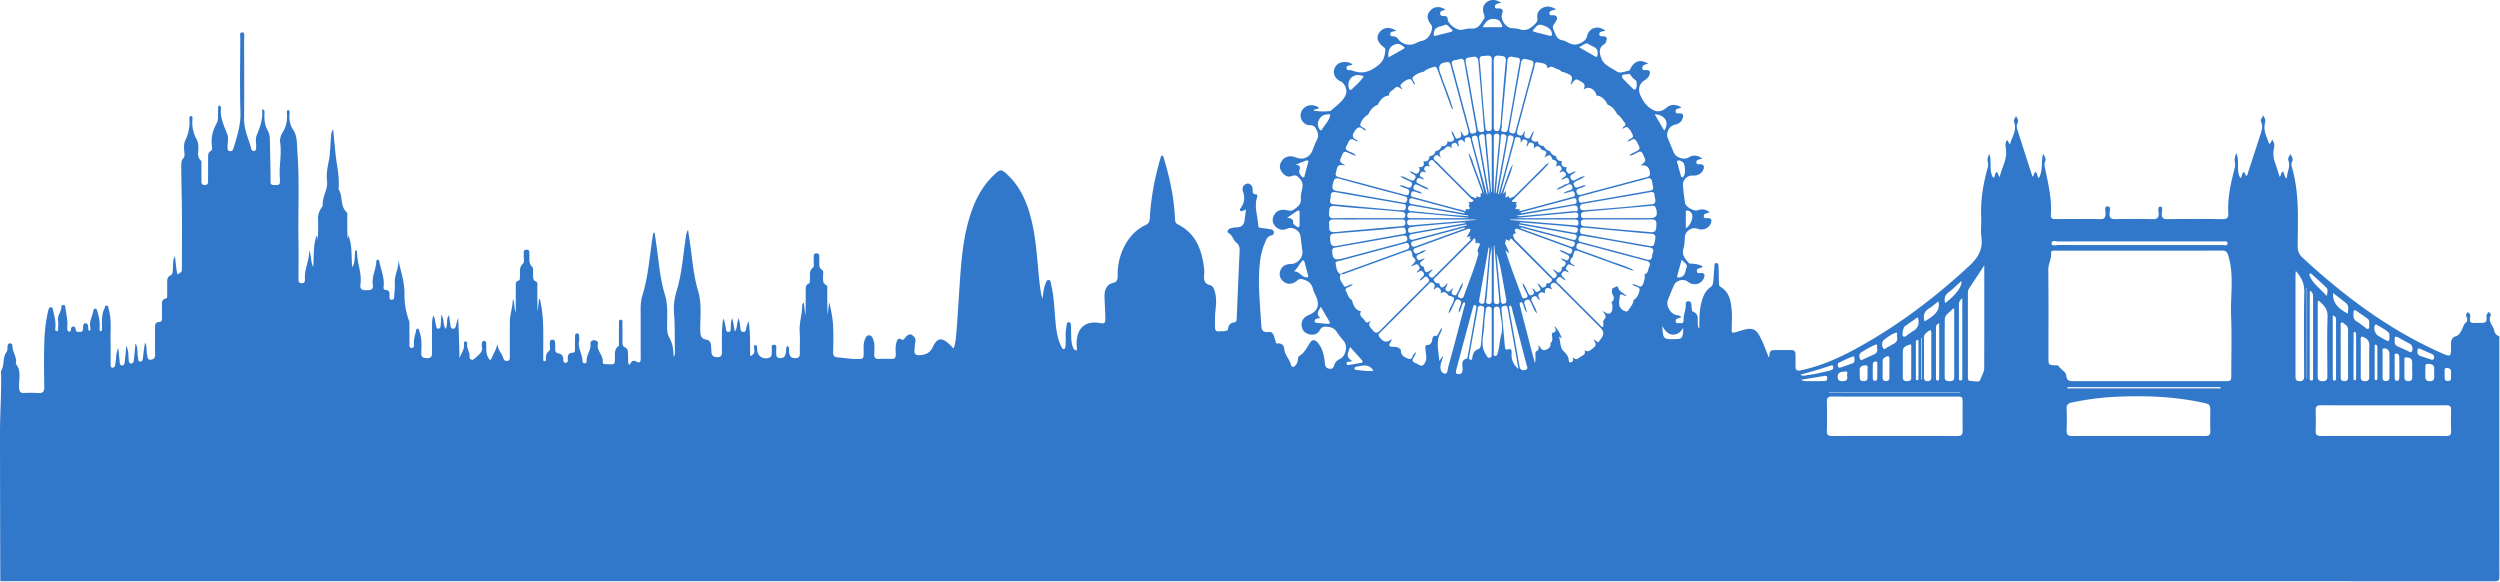 <svg xmlns="http://www.w3.org/2000/svg" width="2501" height="582" viewBox="0 0 2501 582">
    <path fill="#3278CA" fill-rule="evenodd" d="M1922.605 338.112h-.637v41.585h.637v-41.585zm-548.553 32.82c-4.697-7.468-11.082-5.127-17.182-4.065-1.034.181-1.947.75-1.791 1.955.12.936.992 1.24 1.859 1.295 5.558.366 11.08 1.596 17.114.814zm1077.951 5.277c0-2.186-.07-3.022.014-3.843.32-3.166-1.728-4.2-4.24-4.24-2.92-.046-2.044 2.47-2.14 4.097-.124 2.146-.026 4.31.066 6.461.082 1.898 1.345 2.51 3.041 2.505 1.398-.003 2.785-.224 3.06-1.877.242-1.46.193-2.97.2-3.103zm-604.118-.526c-.57-.958 1.78-4.475-2.105-3.997-3.092.38-7.308-.02-7.315 5.283-.005 3.227 1.328 4.286 4.423 4.36 3.659.085 5.83-.882 4.998-5.646zm460.098-87.9c-.12.053-.239.105-.358.16v91.168h.358v-91.329zm-624.18-110.349c.006-.014.126-.785.566-1.259 2.015-2.168 1.58-12.165-.854-13.894-1.439-1.02-3.414-2.375-4.994-1.544-1.941 1.023-.113 2.96.186 4.396.704 3.384 1.752 6.697 2.691 10.03.245.866-.006 2.098 2.406 2.271zm194.181 194.097h.069c0-2.164.11-4.336-.042-6.489-.089-1.28.79-3.359-1.632-3.388-1.713-.02-2.784 1.211-2.813 2.92a449 449 0 0 0-.022 13.974c.02 1.498.776 2.572 2.49 2.43 1.47-.123 1.911-1.199 1.936-2.457.047-2.329.014-4.659.014-6.99zm-191.463-143.19c4.458-2.532 7.657-10.292 6.135-14.039-.835-2.056-2.897-3.799-4.915-3.65-2.17.16-1.121 2.701-1.17 4.175-.141 4.283-.05 8.573-.05 13.514zm115.22 151.565c3.017 1.802 6.006 1.296 8.947 1.343 4.816.077 9.636.01 14.454-.05 2.055-.026 3.014-1.15 2.84-3.21-.147-1.744-1.171-2.2-2.76-1.937-7.825 1.295-15.653 2.571-23.48 3.854zM1655.32 114.322l9.643 16.386c5.292-8.36.69-15.955-9.643-16.386zm27 145.584c-1.523 5.5-2.895 10.4-4.231 15.311-.705 2.59.413 2.72 2.652 2.254 5.66-1.178 5.054-6.627 6.584-10.2 1.17-2.73-2.472-4.824-5.005-7.365zm694.26 84.85c-1.405.728-.91 2.05-.914 3.105-.047 9.656-.066 19.313.02 28.968.012 1.258-.81 3.54 1.445 3.442 1.564-.068 1.158-2.149 1.163-3.393.046-9.49.049-18.979-.01-28.469-.008-1.374.332-3.105-1.704-3.654zm41.867 6.804c-.218 2.248.745 3.88 3.197 4.648 3.144.984 6.238 2.122 9.373 3.135 1.354.437 3.01 1.378 3.814-.63.762-1.908.195-3.564-1.847-4.468a8744.682 8744.682 0 0 1-11.744-5.216c-2.495-1.11-2.84.371-2.793 2.531zm-563.195 7.895c-.251-1.129.413-3.572-2.046-2.66-4.627 1.713-9.106 3.854-13.558 5.998-1.365.658-1.188 2.272-.948 3.581.208 1.147 1.102 1.753 2.191 1.397 4.23-1.385 8.45-2.808 12.615-4.37 1.64-.615 1.718-2.268 1.746-3.946zM1296.05 164.796c4.442.358 5.04 2.377 4.006 5.115-.9 2.388.087 4.191 1.591 5.885.653.733 1.252 1.79 2.338 1.622 1.243-.193 1.062-1.509 1.313-2.42 1.057-3.842 1.98-7.725 3.17-11.525 1.08-3.45-.502-3.389-2.915-2.456-2.772 1.074-5.526 2.195-9.504 3.78zm-8.495 53.127c4.212.302 6.318 1.337 6.131 4.847-.086 1.633 1.543 2.472 2.773 3.298.9.604 1.822 1.97 2.986 1.014.585-.48.638-1.798.657-2.743.072-3.657-.02-7.317.053-10.974.069-3.36-1.307-3.256-3.546-1.665-2.564 1.824-5.184 3.57-9.054 6.223zM1918.15 339.87c-1.619.61-1.502 2.178-1.505 3.603-.024 11.278-.043 22.556.019 33.834.005 1.13-.629 3.12 1.418 3.01 1.428-.076 1.151-1.822 1.154-2.907a8071 8071 0 0 0-.01-35.823c-.002-.639-.036-1.337-1.076-1.717zm-49.926 33.052h.108c0-.832.161-1.703-.034-2.486-.447-1.803 1.385-5.065-2.172-4.966-2.97.084-6.008 1.144-5.688 5.365.188 2.481.03 4.986.106 7.477.076 2.44 1.723 2.927 3.77 2.925 2.014-.002 3.736-.418 3.889-2.833.114-1.82.022-3.655.022-5.482zm-479.23-315.476c4.634-2.608 8.782-4.94 12.927-7.275.575-.325 1.166-.627 1.715-.99.772-.514 2.24-1.226 1.048-2.115-2.193-1.637-4.6-3.73-7.543-3.062-6.247 1.422-8.937 5.867-8.148 13.442zm-58.25 56.794l-3.813.316c-6.7.552-10.79 8.873-7.12 14.428.899 1.36 1.755 2.176 2.86.29 2.85-4.86 7.573-8.694 8.073-15.034zm248.953-66.998c5.765 3.324 10.657 6.056 15.455 8.945 2.612 1.572 2.663.457 3.047-1.933 1.144-7.126-5.483-7.503-8.97-10.087-2.843-2.108-5.853 1.385-9.533 3.075zm-96.439-19.995c6.438 0 12.216.011 17.994-.013.818-.003 2.082-.217 1.61-1.246-1.15-2.518-2.152-5.635-5.01-6.454-6.588-1.885-10.906.387-14.594 7.713zm317.87 347.531c2.549 2.023 5.086.716 7.562.406 7.589-.952 15.023-2.695 22.418-4.622 2.077-.54 3.245-1.622 2.807-3.888-.27-1.395-1.327-1.346-2.307-1.003-9.981 3.484-20.16 6.295-30.48 9.107zM1294.454 271.54c5.242-.31 7.239 4.968 11.557 5.752 2.212.403 3.283.396 2.526-2.263-1.178-4.145-2.329-8.3-3.349-12.488-.662-2.72-1.768-2.484-3.205-.669-2.457 3.104-4.297 6.69-7.53 9.668zm666.57 121.59c-.074-.116-.15-.23-.226-.347H1829.67l.001.347h131.352zM1453.043 30.303c-.19-.29-.31-.65-.558-.824-2.367-1.643-4.572-5.836-6.99-4.57-3.83 2.004-10.067 1.112-11.011 7.661-.37 2.564-.677 3.935 2.629 3.014 4.608-1.284 9.275-2.357 13.912-3.54.94-.24 1.997-.414 2.018-1.74zm874.526 265.828c.924-3.63 1.515-6.482 0-8.029-5.08-5.188-10.63-9.916-16-14.82l-1.398 1.344c2.863 9.027 11.106 13.831 17.398 21.505zm-381.625 7.106c10.354-7.74 17.378-17.07 16.214-22.044-4.353 3.885-8.313 7.851-12.725 11.224-3.7 2.828-4.67 6.11-3.488 10.82zm449.697 63.133h.02c0 3.826-.014 7.653.008 11.48.01 1.57.201 3.184 2.287 3.132 2.012-.05 2.28-1.662 2.313-3.218.066-3.159.073-6.32.063-9.48-.015-3.826-.004-7.653-.142-11.475-.07-1.912-1.253-3.243-3.191-3.1-2.023.148-1.283 2.014-1.323 3.18-.106 3.158-.035 6.321-.035 9.481zM1628.356 74.064c-1.623.943-4.782-.403-5.56 1.685-.724 1.94 1.577 3.715 3.052 5.231a455.396 455.396 0 0 0 7.337 7.373c.813.8 1.707 1.73 3.005.893 1.476-.948 1.658-7.88.094-8.963-1.943-1.348-3.59-2.874-4.755-4.936-.631-1.12-1.611-1.61-3.174-1.283zm-75.826-39.852c.059-4.275-3.56-7.59-10.762-9.357-3.74-.917-5.346 2.617-7.567 4.551-1.703 1.483-.067 2.24 1.27 2.59 4.782 1.256 9.583 2.442 14.378 3.657 1.351.342 2.705.695 2.68-1.44zm-188.207 41.882l-3.464-.735c-7.747-1.64-13.475 4.758-11.472 12.545.66 2.568 1.723 2.741 3.245 1.166 3.883-4.016 8.491-7.396 11.691-12.976zm-43.405 241.814c-2.03.557-3.494.774-4.764 1.392-.556.271-.93 1.34-1 2.082-.089.953.77 1.447 1.62 1.536 3.936.412 7.875.804 11.82 1.1 1.49.112 2.302-.666 1.457-2.138-2.757-4.808-5.6-9.566-8.805-15.015-1.743 4.184-5.593 7.201-.328 11.043zM1683.889 328c-2.565 4.112-5.514 6.935-10.457 6.72-4.918-.213-7.485-3.716-10.475-8.49.81 13.442.81 13.442 14.908 12.96 4.97-.17 6.063-2.108 6.024-11.19zm671.296 3.895c-.224.387-.64.775-.642 1.164-.053 14.925-.082 29.85-.061 44.776.001 1.03-.22 2.756 1.497 2.495 1.476-.224 1.061-1.879 1.064-2.954.035-13.93.037-27.864-.005-41.796-.005-1.392.287-3.085-1.853-3.685zm-457.378 4.506c-.716-.68 1.947-4.923-2.307-3.195-3.767 1.531-7.272 3.983-10.472 6.552-2.82 2.266-2.558 6.245-1.074 8.652 1.337 2.172 3.555-.95 5.382-1.66 1.677-.65 3.121-1.87 4.757-2.65 3.064-1.458 4.604-3.662 3.714-7.699zm528.52 35.655c0 1.321.06 2.645-.014 3.962-.184 3.264.599 5.32 4.575 5.32 4.191 0 4.418-2.444 4.32-5.512-.072-2.309-.121-4.626-.02-6.932.194-4.404-3.247-4.592-6.048-4.887-3.421-.36-2.598 2.613-2.794 4.584-.112 1.145-.02 2.31-.02 3.465zm-35.95-35.516c-.093-1.064.262-2.77-.873-3.872-3.479-3.379-7.973-5.275-12.01-7.842-.82-.52-1.423-.066-1.798.953-1.265 3.427.367 8.3 3.63 10.281a190.543 190.543 0 0 0 6.457 3.727c4.123 2.29 4.663 1.947 4.593-3.247zm-1037.487 24.7c-1.363.286-1.98.455-2.608.54-1.438.192-3.472.001-3.112 2.145.286 1.714 2.15 1.16 3.381.973 3.598-.544 7.173-1.227 10.76-1.838 2.254-.384 2.383-1.368.947-2.963-3.716-4.13-7.396-8.29-11.593-13.006-3.556 9.225-3.36 10.29 2.226 14.15zm572.399-39.746c12.066-6.813 15.754-12.054 13.883-20.033-3.121 2.422-5.916 5.057-9.136 6.978-5.099 3.04-6.373 7.202-4.748 13.055zm408.814-28.298c-.873 8.608 4.069 15.234 14.798 20.61-.37-3.627 1.624-7.543-1.745-10.4-4.03-3.418-8.32-6.53-13.053-10.21zm61.602 47.292c-.66 3.231.813 5.24 3.874 6.47 2.93 1.175 5.716 2.711 8.657 3.858 1.416.552 3.206 2.455 4.441.76 1.25-1.716.948-4.227-.15-6.166-.514-.907-1.755-1.466-2.753-2.025-3.34-1.866-6.8-3.532-10.063-5.52-3.287-2.003-4.544-1.283-4.006 2.623zm-517.85 7.53c-.946-.394 1.808-4.654-2.29-2.907-4.719 2.011-9.207 4.652-13.56 7.392-2.525 1.59-2.072 4.744-1.128 6.828.938 2.075 2.927.048 4.292-.488 3.091-1.212 6.036-2.794 9.108-4.062 2.83-1.167 4.323-2.998 3.577-6.763zm492.346-23.15c-.216-2.076.482-4.46-1.583-5.967-3.736-2.726-7.547-5.346-11.36-7.963-1.378-.946-2.6-.897-2.731 1.114-.238 3.624-.691 7.274 3.262 9.626 2.827 1.684 5.385 3.818 8.108 5.686 1.046.717 2.064 2.225 3.395 1.57 1.628-.8.56-2.685.91-4.066zm-480.055 43.586h.024c0-3.155-.018-6.31.006-9.467.022-2.703-1.22-3.115-3.47-2.074-1.954.904-3.335 2.132-3.33 4.473.014 5.48-.007 10.96.01 16.44.008 2.197 1.068 3.362 3.359 3.382 2.267.02 3.398-1.026 3.4-3.288.004-3.156 0-6.31 0-9.466zm28.468-51.136c-4.64 3.24-8.87 6.108-13 9.115-1.789 1.302-3.18 9.333-1.697 10.056 2.596 1.266 3.88-1.688 5.838-2.593 1.332-.617 2.379-1.828 3.69-2.51 5.62-2.923 6.966-7.5 5.17-14.068zm494.61 53.021h-.135c0-2.979.228-5.979-.062-8.93-.315-3.212-3.334-3.664-5.623-3.867-2.91-.259-1.938 2.496-1.977 4.041-.133 5.13.005 10.265-.053 15.398-.034 2.811.952 4.302 4.034 4.293 3.224-.01 3.892-1.808 3.827-4.477-.053-2.152-.01-4.306-.01-6.458zm-920.89-124.68c-.274 4.34-1.527 8.512-1.856 12.792-1.039 13.554-2.194 27.098-3.32 40.644-.168 2.01-1.629 4.685 1.902 5.002 3.589.323 3.237-2.602 3.246-4.873.046-11.633.026-23.266.028-34.899V245.66zm2.543-.058l-.478.011c0 18.245-.002 36.49.005 54.735 0 .496.057.996.133 1.487.283 1.851 1.486 2.48 3.207 2.308 1.992-.198 2.306-1.546 2.153-3.224-1.68-18.438-3.349-36.878-5.02-55.317zm-3.13-53.487l.587-.157c0-16.092.002-32.183-.004-48.275a234.74 234.74 0 0 0-.083-6.97c-.06-1.992-1.058-3.083-3.144-2.96-2.343.136-2.46 1.64-2.289 3.51 1.668 18.281 3.294 36.567 4.933 54.852zm2.655 1.077h.37c1.728-18.667 3.455-37.333 5.188-55.999.175-1.886-.177-3.35-2.479-3.443-2.53-.1-3.072 1.533-3.072 3.571-.01 18.624-.006 37.248-.006 55.871zm2.664 60.515c1.45 15.56 2.901 31.117 4.35 46.677.175 1.875.267 3.934 2.976 3.5 2.666-.426 2.783-2.355 2.376-4.553-.932-5.049-1.723-10.124-2.69-15.166-1.96-10.2-3.214-20.546-7.012-30.458zm-28.07-35.483a70.627 70.627 0 0 1-.216-.368c-7.109-.692-14.214-1.419-21.325-2.067a6121.234 6121.234 0 0 0-35.27-3.11c-2.066-.177-4.21-.096-4.38 2.756-.164 2.716 1.847 2.78 3.74 2.781 19.15.014 38.3.008 57.451.008zm-3.548 10.29l-.233-1.038c-17 4.555-34 9.103-50.994 13.674-1.82.49-2.997 1.522-2.34 3.633.741 2.38 2.346 2.38 4.356 1.644 16.395-5.992 32.805-11.947 49.21-17.913zm52.183-10.603c-.003.103-.004.206-.006.31 19.226 0 38.45.002 57.677-.005 1.969 0 3.816-.302 3.653-2.914-.211-3.39-2.823-2.767-4.857-2.585-18.826 1.686-37.647 3.452-56.467 5.194zm-27.55 29.948l-.904-.266c-3.153 17.597-6.32 35.191-9.44 52.794-.347 1.961.638 3.234 2.62 3.506 2.353.323 2.681-1.33 2.864-3.114.491-4.778 1.09-9.546 1.516-14.329 1.15-12.86 2.233-25.727 3.343-38.59zm31.249-20.377c-.099.305-.197.61-.293.914 4.141 1.525 8.278 3.063 12.425 4.574 12.313 4.487 24.634 8.955 36.944 13.452 2.091.764 3.81.987 4.798-1.66 1.188-3.185-1.3-3.222-3.075-3.742-3.5-1.026-7.044-1.896-10.57-2.834l-40.23-10.704zm-56.356-14.044l.322-.947c-17.157-4.608-34.312-9.228-51.476-13.806-1.645-.438-3.428-.71-3.953 1.651-.49 2.19.319 3.484 2.64 3.873 4.913.823 9.808 1.76 14.716 2.622 12.582 2.211 25.167 4.406 37.75 6.607zm56.484-.98l.112 1c17.802-3.116 35.601-6.234 53.404-9.34 2.19-.383 2.486-1.72 2.16-3.662-.49-2.91-2.474-2.239-4.186-1.785-17.172 4.561-34.33 9.182-51.49 13.787zm-55.295 10.765c-.017-.207-.036-.414-.055-.62-1.587 0-3.183-.114-4.76.017a6829.571 6829.571 0 0 0-36.667 3.138c-4.289.38-8.575.822-12.846 1.371-2.313.296-3.684 1.626-3.045 4.132.61 2.4 2.411 1.67 4.043 1.36 2.608-.496 5.227-.932 7.842-1.393l45.488-8.005zm30.226-30.145l.744-.007c3.25-18.11 6.495-36.22 9.755-54.33.404-2.245.043-3.954-2.588-4.456-3.014-.574-2.714 1.643-2.884 3.386-.993 10.058-1.987 20.117-2.902 30.182-.764 8.404-1.42 16.817-2.124 25.225zm-29.126 32.365c-.027-.294-.053-.589-.082-.884-7.825 1.353-15.652 2.69-23.473 4.063-10.139 1.781-20.28 3.55-30.402 5.422-1.918.355-4.214.821-3.364 3.77.691 2.4 2.38 2.261 4.379 1.726 17.639-4.73 35.293-9.406 52.942-14.097zm20.42-30.305c.8-2.866-.258-4.72-.59-6.634-2.854-16.506-5.837-32.989-8.73-49.488-.4-2.275-1.188-3.912-3.861-3.199-2.58.688-2.015 2.708-1.57 4.472 1.178 4.667 2.448 9.31 3.702 13.958 3.613 13.394 7.237 26.786 11.048 40.891zm-18.566 21.152l.063-.546c-18.636-3.322-37.268-6.665-55.913-9.933-1.92-.337-4.249-.753-4.57 2.266-.314 2.945 1.795 2.996 3.906 3.192 9.926.922 19.84 1.98 29.77 2.87 8.906.798 17.828 1.44 26.744 2.151zm29.37-22.158l.713.166c1.736-6.405 3.48-12.807 5.201-19.215 3.063-11.394 6.124-22.788 9.16-34.189.604-2.27 1.494-4.717-2.11-5.4-3.329-.634-2.858 2.005-3.178 3.78-3.292 18.28-6.531 36.57-9.785 54.858zm-8.72.31c1.025-5.98-.385-10.365-.709-14.812-1.023-14.039-2.498-28.045-3.805-42.063-.171-1.842-.09-3.857-3.026-3.214-2.337.511-2.876 1.961-2.503 4.048 3.27 18.256 6.543 36.512 10.043 56.041zm30.774 27.972l-.103.76c4.835.863 9.668 1.73 14.504 2.587 13.062 2.315 26.13 4.596 39.182 6.97 2.038.37 3.54.441 4.192-2.038.706-2.677-.903-3.176-2.874-3.468-1.637-.243-3.277-.48-4.925-.633-6.598-.608-13.196-1.215-19.799-1.76-10.057-.833-20.119-1.615-30.178-2.418zm-3.036-6.673l.035.342c1.78 0 3.575.141 5.341-.022 16.983-1.569 33.964-3.157 50.935-4.84 1.783-.177 4.914 1.262 4.611-2.57-.262-3.332-2.764-3.27-5.196-2.84-18.579 3.291-37.15 6.616-55.726 9.93zm2.106 8.79c-.11.287-.222.573-.333.86 17.966 4.793 35.931 9.584 53.894 14.385 2.101.561 3.481.221 3.996-2.27.587-2.84-1.34-2.979-3.132-3.299-18.14-3.239-36.284-6.454-54.426-9.676zm863.915 139.525c0 3.983-.033 7.966.012 11.95.026 2.45-.451 5.311 3.478 5.185 3.843-.124 3.328-3.016 3.35-5.426.06-6.804.034-13.609.006-20.412-.006-1.155.017-2.376-.33-3.449-.769-2.36-2.954-3.476-5.035-3.35-2.41.145-1.37 2.607-1.43 4.053-.159 3.811-.053 7.632-.052 11.45zm-443.566-40.733c-2.68 1.15-3.204 2.644-3.206 4.386a24100.92 24100.92 0 0 0-.001 50.305c0 1.132-.053 2.594 1.512 2.694 1.639.105 1.678-1.354 1.679-2.494.024-18.068.016-36.136.016-54.89zm-463.864-103.268l-.014-.467-64.71.001c-1.987 0-3.697.311-3.643 2.922.06 2.842 1.761 3.072 4.055 2.878 21.436-1.81 42.875-3.564 64.313-5.334zm34.533-.486l-.006.478c21.457 1.784 42.913 3.568 64.37 5.348 1.733.144 3.8 1.04 4.05-1.987.236-2.86-1.149-3.85-3.826-3.837-8.806.042-17.613.001-26.42 0-12.723-.004-25.446-.002-38.168-.002zm823.067 95.994c0 21.064-.008 41.66.017 62.256.003 1.27-.144 3.145 1.784 2.863 2.027-.297 1.457-2.337 1.46-3.718.038-18.79.03-37.58.018-56.372-.002-1.979.145-4.086-3.279-5.029zm-839.324 16.332c0 6.644-.056 13.29.043 19.931.023 1.518-.868 3.94 1.18 4.308 1.822.326 2.447-2.038 2.864-3.562 1.656-6.059 1.852-12.34 3.526-18.54 1.947-7.21-.726-15.682-1.477-23.597-.2-2.099-.866-4.013-3.652-3.638-2.572.345-2.445 2.357-2.455 4.17-.037 6.975-.014 13.952-.029 20.928zm417.626 31.014c0-5.136.046-10.274-.038-15.408-.018-1.12.403-3.522-1.442-2.827-3.063 1.154-6.926 2.13-6.933 6.691-.014 8.616.043 17.232-.049 25.848-.033 3.018 1.301 4.092 4.207 4.086 2.818-.006 4.363-.85 4.28-3.976-.125-4.8-.033-9.609-.024-14.414zm51.082-64.369c-3.21 2.033-3.42 4.436-3.41 6.99.031 7.977.007 15.955.007 23.932.002 15.79-.016 31.578.039 47.367.005 1.482-.707 3.897 1.798 3.83 2.005-.055 1.505-2.257 1.529-3.645.076-4.652.037-9.307.037-13.96v-64.514zm-451.947 6.977c-1.611.45-1.61 1.524-1.437 2.494 3.465 19.462 7.012 38.91 10.407 58.384.616 3.541 2.601 4.376 5.64 3.714 3.573-.778 1.9-3.283 1.415-5.165a9659.776 9659.776 0 0 0-13.601-52.133c-.655-2.476-.818-5.179-2.424-7.294zm800.079-14.5c-.231.385-.524.645-.525.906-.04 28.497-.066 56.993-.05 85.49 0 1.381-.336 3.557 1.91 3.258 1.96-.26 1.412-2.373 1.413-3.77.03-26.665.015-53.33.024-79.994.001-2.405-.446-4.547-2.773-5.89zm50.457 67.398c0 5.821.07 11.643-.03 17.462-.053 3.13.117 5.516 4.36 5.462 4.365-.056 4.177-2.756 4.17-5.702-.022-9.978-.167-19.96.072-29.933.093-3.855-1.29-6.166-4.605-7.95-2.886-1.556-4.118-1.573-4.014 2.203.17 6.15.046 12.305.046 18.458zm-869.364-25.919c0-7.33.014-14.663-.01-21.994-.005-1.973-.393-3.685-2.95-3.738-2.249-.046-2.792 1.403-2.995 3.201-.525 4.622-1.514 9.25-1.457 13.865.128 10.407-5.16 21.16 1.873 31.208.957 1.365 1.213 3.23 3.404 2.873 2.295-.373 2.114-2.299 2.124-3.92.048-7.166.02-14.33.012-21.495zm439.76 23.55c0-7.635-.008-15.269.005-22.904.005-2.512-.632-3.576-3.12-1.715-2.302 1.721-4.328 3.277-4.284 6.71.164 12.942.082 25.89.05 38.834-.005 2.417.375 4.22 3.428 4.298 3.159.08 3.98-1.512 3.948-4.31-.078-6.97-.025-13.942-.026-20.913zm-447.38-46.416c.606-2.007-.464-3.172-2.608-3.663-2.31-.528-3.328.482-3.73 2.736-2.853 16.023-5.79 32.031-8.65 48.052-.227 1.276-.381 2.944 1.468 3.155 1.604.183 1.652-1.314 1.783-2.455.404-3.536 1.83-6.619 5.23-7.897 2.58-.969 3.11-2.723 3.315-4.938 1.069-11.565 2.112-23.132 3.192-34.99zm-7.69-2.194c.022-.39.134-1.78-1.283-2.119-1.53-.367-1.851 1.003-2.161 2.15-.695 2.57-1.397 5.14-2.085 7.711-4.82 18.007-9.656 36.01-14.443 54.026-1.188 4.471-.204 5.653 3.57 4.862 2.242-.469 2.105-2.06 2.436-3.728.82-4.142-2.66-10.07 4.68-11.683.344-.075.415-1.506.572-2.314.504-2.612 1.014-5.223 1.476-7.84 2.374-13.428 4.736-26.857 7.238-41.065zm42.076 61.732c-2.2-12.434-4.293-24.33-6.411-36.223-1.455-8.163-2.969-16.314-4.4-24.48-.357-2.034-1.352-2.945-3.425-2.502-1.79.382-2.973 1.066-2.755 3.33 1.204 12.537 2.294 25.086 3.413 37.632.164 1.836.5 3.501 2.96 2.606 3.424-1.246 3.98 1.335 3.792 3.377-.59 6.41 1.403 11.637 6.826 16.26zm822.53-18.299c0 8.47.019 16.938-.01 25.407-.008 2.646-.014 5.013 3.747 5.003 3.825-.01 3.657-2.478 3.655-5.069-.015-15.11-.052-30.222.032-45.332.017-2.715-.523-4.932-3.023-6.3-1.232-.673-2.063-2.71-3.71-1.82-1.267.684-.665 2.43-.67 3.701-.044 8.136-.024 16.273-.02 24.41zm-120.18 37.671v-1.27h-153.151v1.27h153.15zm-266.433-79.492l-1.187-.527c-2.595 3.871-8.197 5.624-8.247 11.196-.173 19.138-.027 38.28-.116 57.418-.018 3.894 2.258 4.115 5.212 4.177 3.225.068 4.403-1.229 4.377-4.444-.107-13.147-.04-26.296-.039-39.444v-28.376zM1494.37 93.391c0 10.31-.002 20.62.005 30.93 0 1.33.01 2.663.092 3.99.108 1.73.949 2.77 2.809 2.81 1.545.033 2.548-.61 2.881-2.153.317-1.46.756-2.915.88-4.394 1.755-20.994 3.221-42.016 5.34-62.973.612-6.072-2.931-5.362-6.467-5.857-4.582-.642-5.69 1.53-5.607 5.72.209 10.64.07 21.284.068 31.927zm-2.037-.019h-.019c0-11.146-.084-22.294.041-33.438.053-4.773-3.108-4.49-6.099-4.076-2.736.38-6.583-.787-6.01 4.752 1.383 13.367 2.209 26.792 3.308 40.19.678 8.268 1.307 16.546 2.274 24.784.252 2.14-.24 5.653 3.58 5.474 3.91-.185 2.856-3.49 2.878-5.745.104-10.646.046-21.294.046-31.94zm648.513 148.12c-27.14 0-54.28-.056-81.42.096-2.46.014-6.976-1.819-7.047 1.904-.059 3.084 4.402 1.61 6.787 1.615 42.46.103 84.919.075 127.378.075 12.155 0 24.31.055 36.463-.059 1.937-.018 5.426 1.154 5.423-1.627-.005-3.252-3.622-1.562-5.668-1.97-.96-.192-1.992-.034-2.99-.034h-78.926zm-521.93-23.252c10.146 0 20.293.003 30.438 0 7.66-.004 9.33-2.203 7.366-9.538-.553-2.066-1.539-3.055-3.869-2.847-22.14 1.975-44.29 3.856-66.433 5.806-2.351.207-4.915.501-4.78 3.801.136 3.33 2.803 2.735 4.843 2.746 10.812.055 21.623.026 32.435.032zm-250.927-.006c10.981 0 21.963.032 32.943-.029 2.02-.01 4.701.68 4.936-2.643.24-3.427-2.573-3.567-4.774-3.792-8.255-.844-16.529-1.497-24.8-2.183-13.561-1.125-27.16-1.934-40.671-3.486-4.528-.52-5.799 1.024-5.87 4.826-.065 3.463-1.461 7.555 4.797 7.39 11.14-.293 22.293-.082 33.44-.083zm142.018-89.184c-.768 3.126.58 3.856 2.69 4.334 2.995.678 3.262-1.328 3.793-3.319 5.504-20.588 11.047-41.165 16.536-61.757 1.952-7.32 1.84-7.107-5.466-8.975-4.02-1.029-5.502.28-6.04 4.06-.701 4.938-1.681 9.836-2.546 14.751l-8.966 50.906zm76.604 81.206c13.577-1.122 26.829-2.16 40.07-3.329 8.437-.745 16.846-1.82 25.29-2.472 3.73-.288 4.455-2.177 3.9-5.3-.204-1.148-.615-2.287-.63-3.434-.043-3.422-1.51-4.018-4.783-3.41-14.713 2.731-29.479 5.174-44.226 7.72-7.208 1.245-14.427 2.443-21.622 3.763-1.951.36-4.04.823-3.928 3.61.119 2.953 2.193 2.87 4.26 2.852.667-.005 1.333 0 1.67 0zm-3.561 25.53c-2.275-.442-3.33.681-3.83 2.812-.616 2.625 1.1 3.126 2.965 3.622 21.696 5.773 43.41 11.48 65.072 17.37 6.396 1.74 5.017-3.445 6.125-6.395 1.25-3.328.434-5.126-3.548-5.764-12.632-2.023-25.197-4.458-37.798-6.677-9.655-1.7-19.325-3.315-28.986-4.968zm-106.227-105.654c-3.987-22.73-7.96-45.463-11.983-68.187-.461-2.602-2.045-3.65-4.726-2.807-1.423.447-2.891.83-4.367 1.005-3.462.41-3.822 2.274-2.957 5.231 1.723 5.9 3.216 11.867 4.81 17.805 4.219 15.728 8.44 31.456 12.663 47.183.472 1.761.668 3.834 3.39 3.21 1.845-.422 3.716-.843 3.17-3.44zm173.98 116.042c3.137.223 3.635-.144 4.409-3.505 1.838-7.974 1.19-8.806-7.088-9.12a44.955 44.955 0 0 1-2.49-.155c-20.329-1.894-40.656-3.798-60.985-5.685-1.943-.18-3.716-.053-3.987 2.537-.25 2.38.48 3.678 3.084 4.083 6.402.996 12.76 2.265 19.14 3.394 15.87 2.808 31.742 5.6 47.917 8.451zm3.082-58.729c-.329-1.62-.754-3.074-.9-4.554-.393-4.006-2.13-5.534-6.223-4.073-3.28 1.17-6.708 1.923-10.082 2.82-17.832 4.74-35.672 9.45-53.495 14.22-2.171.58-4.624.833-3.824 4.451.772 3.487 2.824 2.423 4.904 2.06 6.053-1.056 12.113-2.073 18.167-3.128 15.707-2.736 31.418-5.448 47.11-8.276 1.97-.355 4.6-.446 4.343-3.52zm-321.114 63.553c-.02 7.771 2.402 9.725 9.746 7.767 20.564-5.484 41.12-10.999 61.683-16.488 2.005-.536 4.076-1.032 3.62-3.787-.485-2.924-2.639-3.059-4.96-2.655-5.236.911-10.466 1.865-15.7 2.79-16.853 2.974-33.7 5.968-50.562 8.886-2.14.371-4.012.714-3.827 3.487zm71.486-48.227c2.033.608 2.933-.656 3.428-2.45.535-1.939-.141-3.233-2.125-3.794-.8-.226-1.572-.547-2.374-.762-21.034-5.616-42.117-11.058-63.072-16.954-5.185-1.459-5.678 1.028-6.65 4.832-1.11 4.347-.81 6.894 4.41 7.563 7.073.906 14.08 2.348 21.112 3.584 15.047 2.644 30.09 5.303 45.27 7.981zm79.868-78.19l.108-.01c-1.073-13.22-2.122-26.444-3.228-39.662-.663-7.929-1.42-15.85-2.12-23.777-.392-4.43-3.099-4.883-6.704-4.04-3.167.741-7.034-.077-5.826 5.825 2.931 14.298 5.2 28.731 7.762 43.106 1.367 7.677 2.833 15.337 4.159 23.022.433 2.518 1.807 3.294 4.186 3.031 2.833-.313 2.389-2.142 2.053-4.032-.203-1.14-.264-2.307-.39-3.463zm18.17.014l.188.017c-.023.5-.146 1.017-.053 1.494.4 2.046-2.576 5.226 1.855 5.925 4.457.704 4.137-3.016 4.645-5.537 1.41-7.009 2.563-14.07 3.795-21.116 2.524-14.418 4.969-28.85 7.597-43.248.534-2.925.06-4.497-3.2-4.57-1.316-.03-2.625-.432-3.932-.69-3.02-.599-4.87.445-5.143 3.67-.279 3.312-.496 6.63-.798 9.94-1.643 18.04-3.302 36.077-4.955 54.115zm-102.485 85.766c2.296-.848 5.957 2.083 6.612-2.893.476-3.607-2.337-3.285-4.13-3.604-21.756-3.868-43.555-7.5-65.296-11.447-3.805-.69-5.765-.272-5.681 3.987.021 1.142-.398 2.288-.582 3.437-.457 2.844.549 4.375 3.641 4.552 4.141.236 8.264.764 12.399 1.141 17.688 1.615 35.377 3.221 53.038 4.827zm-69.118 27.612c.129 7.388 1.464 8.944 6.863 7.984 21.562-3.834 43.112-7.716 64.674-11.54 2.3-.409 4.84-.144 4.084-3.904-.688-3.437-2.98-2.917-5.334-2.67-5.605.583-11.206 1.22-16.819 1.697a12454.154 12454.154 0 0 1-49.56 4.091c-2.879.232-4.237 1.626-3.908 4.342zm289.09-18.39c-11.322 0-22.644-.006-33.966.003-2.077.002-4.05.072-4.28 2.938-.244 3.005 1.477 3.602 3.95 3.82 8.6.761 17.186 1.688 25.786 2.452 13.399 1.19 26.808 2.274 40.208 3.448 5.7.5 5.278-3.444 5.575-7.202.322-4.062-1.078-5.636-5.306-5.546-10.651.228-21.31.075-31.966.086zm699.526 80.965c-1.103 2.416-.597 4.59-.601 6.681-.044 22.973.045 45.947-.097 68.92-.024 3.934 1.283 5.255 5.186 5.208 4.088-.05 4.52-2.26 4.51-5.469-.052-19.644-.457-39.302.19-58.925.262-7.95-3.896-11.998-9.188-16.415zM1368 219.578c-11.303 0-22.605.085-33.907-.05-3.572-.044-4.868 1.49-4.432 4.805.417 3.162-1.286 7.724 4.303 7.813 3.627.058 7.264-.557 10.897-.875 18.824-1.65 37.647-3.312 56.473-4.943 2.366-.204 4.814-.02 4.625-3.6-.19-3.616-2.79-3.132-5.05-3.139-10.97-.037-21.94-.017-32.91-.012zm928.743 51.602c-.16 1.835-.316 2.797-.316 3.76-.012 33.61-.01 67.221-.008 100.833 0 .665.04 1.33.041 1.995.007 2.198 1.026 3.23 3.292 3.5 4.353.518 5.331-1.51 5.314-5.488-.124-27.953-.403-55.914.144-83.857.164-8.247-2.691-14.335-8.466-20.743zm-311.68-5.716c-5.457 8.315-10.27 15.683-15.129 23.023-.863 1.305-1.254 2.67-1.253 4.218.012 28.12.005 56.241.006 84.362 0 1.878-.01 4.088 2.534 4.024 3.495-.087 8.877 2.063 10-1.439 1.206-3.762 3.758-7.334 3.774-11.346.12-33.935.068-67.87.068-102.842zm399.24 170.647c20.83 0 41.661-.066 62.49.062 3.764.022 5.466-.93 5.298-5.05-.284-6.988-.202-13.998-.028-20.993.087-3.497-1.311-4.674-4.706-4.669-41.995.062-83.989.072-125.982-.015-3.834-.007-4.86 1.591-4.762 5.122.186 6.66.302 13.342-.034 19.991-.226 4.481 1.414 5.678 5.735 5.64 20.662-.19 41.325-.087 61.99-.088zm-245.305 0c22.332 0 44.664-.072 66.995.066 3.894.025 5.374-1.229 5.226-5.169-.233-6.158-.055-12.33-.058-18.497-.003-7.997 0-8.024-7.834-9.729-28.54-6.212-57.476-7.182-86.492-5.846-14.951.688-29.833 2.65-44.52 5.81-3.51.755-5.015 2.323-4.871 6.095.271 7.156.335 14.342-.014 21.492-.231 4.748 1.606 5.904 6.072 5.865 21.83-.189 43.663-.086 65.495-.087zm-243.117-39.367c-20.975 0-41.95.096-62.923-.08-4.196-.036-5.47 1.37-5.37 5.46.24 9.648.246 19.311-.003 28.96-.103 4.056 1.421 5.1 5.242 5.09 41.782-.1 83.564-.1 125.347-.003 3.897.01 5.336-1.319 5.264-5.206-.17-9.152-.038-18.31-.055-27.466-.01-6.729-.03-6.749-6.577-6.752-20.308-.01-40.617-.004-60.926-.003zm244.624-145.989h-52.963c-10.494.001-20.986-.013-31.479.02-1.77.005-4.452-.317-4.192 2.22.608 5.963-2.85 11.016-2.775 16.99.364 29.308.16 58.624.168 87.938.003 7.181.022 7.174 6.976 7.571.994.057 2.555-.147 2.881.376 2.258 3.63 7.514 6.053 7.885 9.501.648 6.014 3.524 5.955 7.865 5.95 50.131-.07 100.265-.042 150.398-.049 6.869 0 6.885-.024 6.889-6.938.008-19.654.608-39.33-.168-58.954-.771-19.524 3.091-39.193-2.537-58.669-1.386-4.795-2.35-6.075-7.003-6.044-27.314.18-54.628.088-81.945.088zm-499.428-85.092c5.878-4.502 5.76-4.509 2.538-11.396-1.316-2.812-2.702-3.177-5.316-1.79-2.587 1.373-5.149 2.978-8.214 3.19 1.035-1.648 2.828-2.192 4.427-2.99 6.965-3.474 6.87-3.409 3.264-10.322-1.474-2.826-2.943-4.214-6.03-2.117-1.053.714-2.418.966-3.642 1.43.678-1.683 2.297-2.28 3.668-3.152.993-.63 2.267-1.326 1.869-2.597-.995-3.177-2.766-6.045-5.174-8.286-1.915-1.783-3.505 1.025-5.387 1.101.128-2.248 4.85-2.845 2.19-6.093-2.285-2.789-3.895-6.179-7.195-8.064-2.39-4.213-4.987-8.218-9.916-9.886-2.21-5.356-6.84-9.143-10.98-8.983-1.537-6.96-8.205-10.033-13.01-5.997 1.183-2.94 2.136-5.397-1.753-7.64-6.034-3.48-5.843-3.799-10.102 1.742-.289.376-.758.613-1.14.91 2.507-8.745 2.386-8.994-6.55-12.46-.746-.289-1.59-.328-2.389-.484-1.296-1.67-3.214-2.359-5.077-3.032-2.946-1.065-5.968-3.758-8.917.035-.494-6.273-6.087-5.435-9.79-6.347-3.54-.87-3.045 3.255-3.618 5.304-4.243 15.173-8.262 30.408-12.347 45.624-1.59 5.927-3.207 11.847-4.736 17.79-.51 1.98-.076 3.481 2.236 4.231 2.124.69 3.053-.169 3.844-1.91.4-.879 1.098-1.623 1.66-2.428-.045.654.037 1.35-.159 1.954-.735 2.274-.754 4.063 1.961 5.155 3.207 1.29 3.516-1.305 4.505-3.02.813-1.41 1.255-3.053 2.68-4.057-.43 1.561-.844 3.127-1.293 4.682-.424 1.47-2.099 2.896-.495 4.46 1.644 1.604 3.623 2.167 5.796.884.248 3.816 2.865 4.83 6.078 5.138.988 2.825 3.137 4.24 5.927 4.877 1.274 2.637 3.123 4.583 6.149 5.111.48 3.44 2.554 5.006 5.926 5.052-1.078 4.304.718 6.203 5.024 6-1.271 2.142-.904 4.08.858 5.724 1.86 1.735 3.27-.22 4.855-.717 1.078-.337 2.161-.658 3.24-.985-.745 1.417-2.114 2.108-3.432 2.788-2.25 1.161-2.636 2.652-1.429 4.885 1.285 2.378 2.845 1.562 4.614.817 3.036-1.28 5.736-3.485 9.26-3.452-2.53 2.525-5.993 3.381-9.034 4.98-1.87.984-2.893 1.96-1.888 4.225.95 2.136 2.267 2.436 4.35 1.732 2.476-.834 4.852-2.165 7.607-1.938-1.802 1.954-4.405 2.241-6.691 3.171-1.807.734-3.363 1.35-2.638 3.911.736 2.595 2.227 2.923 4.533 2.307 22.034-5.896 44.08-11.746 66.119-17.626 1.496-.399 2.716-.95 2.68-2.983-.119-6.688-3.227-9.522-9.516-8.458zm-299.714 108.722c.926-1.339 2.438-1.669 3.826-2.175 8.283-3.018 16.577-6.004 24.865-9.006 12.198-4.418 24.399-8.834 36.59-13.268 2.19-.796 3.923-1.844 2.984-4.747-.955-2.952-3.016-1.982-4.873-1.52-3.71.924-7.387 1.985-11.08 2.973-17.828 4.774-35.667 9.514-53.473 14.366-1.58.43-4.574.328-4.034 2.735.864 3.84.665 8.478 5.149 10.67-2.364 4.552 1.008 7.968 2.872 11.237 1.696 2.973 4.246-.544 6.472-.834.968-.126 1.93-.314 2.893-.474-1.412 1.751-3.58 2.261-5.432 3.286-1.385.766-2.707 1.584-1.686 3.413 1.809 3.24 2.5 7.234 6.147 9.254 1.246 6.498 4.877 10.928 9.005 10.987-2.83 4.934 2.304 6.702 3.98 9.804 1.73 3.207 3.982.293 6.002.198-3.844 3.517-.864 5.858 1.284 8.584 2.632 3.337 4.527 4.198 8.077.547 14.982-15.4 30.31-30.464 45.51-45.65.707-.708 1.378-1.452 2.102-2.138 1.75-1.654 1.224-3.084-.153-4.74-1.595-1.919-2.764-1.079-4.117.176-1.22 1.132-2.484 2.233-4.171 2.648.567-1.86 2.154-2.89 3.44-4.15 1.264-1.237 1.49-2.443.423-3.937-1.118-1.567-2.317-2.27-4.163-1.1-.826.523-1.804.805-2.713 1.196.447-.665.753-1.524 1.363-1.96 1.957-1.404 2.246-2.82.881-4.917-1.445-2.219-2.877-1.348-4.563-.558-1.154.541-2.43.824-3.651 1.222 6.084-5.777 6.084-5.777 2.032-9.839-.98-6.973-1.126-7.102-7.656-4.742-19.466 7.035-38.915 14.122-58.38 21.16-1.85.67-3.671 1.59-5.752 1.3zm119.9-143.24c.48.663 1.054 1.28 1.418 2.002.848 1.687 1.488 3.325 4.043 2.383 2.553-.942 2.649-2.698 2.087-4.792-5.893-21.959-11.807-43.913-17.716-65.868-.406-1.503-.871-2.738-2.92-2.686-7.45.188-9.928 3.533-7.524 10.388.495 1.41 1.073 2.791 1.55 4.206 3.703 11.002 8.543 21.61 11.425 32.897-1.83-1.214-2.173-3.266-2.85-5.115-4.116-11.236-8.2-22.483-12.32-33.716-.785-2.137-1.28-5.017-4.587-3.784-3.22 1.201-6.768 1.881-9.253 4.608-4.158.737-8.17 2.423-10.93 5.326-2.162 2.273 2.03 4.804 1.747 7.626-2.553-1.115-2.352-5.563-5.308-5.396-3.306.187-5.996 2.763-8.42 4.976-2.038 1.86.939 3.522.899 5.411-2.391-1.554-4.496-4.61-7.671-.992-1.947 2.22-5.775 2.956-5.323 6.997-4.197-.126-8.95 3.752-11.127 9.074-4.812 1.78-7.651 5.507-9.805 9.915-3.736 2.181-6.537 5.634-7.748 9.382-1.04 3.216 4.267 3.412 5.484 6.13.068.151.147.297.22.445-.924-.335-2.076-.426-2.733-1.045-3.92-3.7-6.132-2.142-8.778 1.852-2.817 4.255-2.337 6.755 2.224 8.74.538.233.863.956 1.288 1.453-1.089-.348-2.344-.457-3.235-1.085-3.403-2.405-5.356-1.136-6.694 2.302a18.68 18.68 0 0 1-1.559 3.082c-1.614 2.584-.866 4.11 1.84 5.351 2.655 1.218 5.6 2.027 7.654 4.34-1.885.054-3.506-.769-5.157-1.523-7.452-3.406-7.087-3.25-10.196 4.294-2.123 5.151 2.539 5.087 4.371 7.233-7.21-.953-7.146-.868-9.125 6.536-.84 3.14-.095 4.448 3.088 5.281 21.89 5.731 43.735 11.628 65.593 17.474 1.828.49 3.56 1.034 4.398-1.567.795-2.47-.168-3.738-2.38-4.61-2.447-.968-5.21-1.287-7.16-3.328 2.924-.202 5.427 1.29 8.093 2.085 1.849.551 3.126.456 4-1.549.934-2.14.286-3.334-1.68-4.372-3.196-1.688-6.78-2.675-9.528-5.184 3.486-.083 6.163 2.072 9.152 3.346 2.005.854 3.768 2.016 5.38-.805 1.608-2.812.01-3.8-2.066-4.858-1.312-.667-2.643-1.368-3.294-2.83 1.23.447 2.468.87 3.687 1.345 1.593.62 3.072 2.28 4.891.427 1.761-1.794 2.02-3.665.37-5.67 4.798.11 5.92-1.233 5.004-5.994 4.075.773 5.745-1.272 5.923-5.06 3.221-.208 5.29-1.803 6.033-5 2.962-.574 5.313-1.896 6.175-5.04 3.638.306 5.754-1.168 5.854-5.002 2.14 1.077 4.253 1.118 5.948-.706 1.692-1.818-.144-3.389-.707-5.006-.495-1.413-1.225-2.75-1.043-4.32 1.73 1.41 2.246 3.56 3.275 5.396.745 1.33 1.427 2.65 3.368 1.831 1.732-.73 3.37-1.424 2.792-3.854-.26-1.099-.299-2.25-.437-3.378zm105.365 149.412c-.9-.399-1.861-.7-2.69-1.216-1.825-1.134-3.277-3.765-5.815-.922-2.779 3.11.284 4.465 1.833 6.026 13.348 13.45 26.768 26.827 40.207 40.185.977.972 1.686 2.561 3.578 2.312 1.07-2.26-.703-5.33.657-6.749 3.769-3.929.757-6.283-1.261-9.047 1.014.521 2.088.95 3.03 1.578 3.12 2.08 5.936 1.075 6.655-2.723.486-2.57.487-5.266-.8-7.738 3.27-1.813 2.726-4.976 1.456-7.17-1.47-2.539-.774-4.607-.333-6.93 1.992.12 4.884-3.165 5.547-.715 1.379 5.098 6.4 5.725 8.944 9.116-1.543-.566-3.095-1.106-4.626-1.705-1.302-.51-2.333-.468-2.516 1.2-.307 2.795-.95 5.636-.698 8.39.282 3.091 2.471 5.324 5.268 6.618 1.297.6 2.988.96 3.998-.73 1.926-3.225 4.896-5.936 5.022-10.06 3.797-2.373 5.698-6.432 6.177-10.268.405-3.25-4.57-2.944-6.6-4.985l-.697-.7c2.25-.202 4.075 1 6.024 1.801 1.034.425 2.043 1.025 3.21.171 2.127-1.557 4.036-9.373 2.858-11.955 4.104-.863 3.523-4.778 4.813-7.453 1.596-3.309.526-5.06-3.11-6.013-21.379-5.598-42.708-11.379-64.072-17.034-2.13-.563-4.566-1.648-5.504 1.976-.849 3.277 1.568 3.63 3.486 4.337 9.044 3.336 18.183 6.425 27.174 9.898 8.962 3.463 18.37 5.788 26.87 10.437-2.245.211-4.242-.704-6.264-1.434-15.63-5.648-31.243-11.34-46.877-16.977-6.42-2.314-6.438-2.266-8.01 4.611-3.185 3.102-4.176 5.991.716 8.445.528.265.822.997 1.222 1.51-1.532-.607-3.087-1.157-4.584-1.837-1.563-.709-2.536-.094-3.251 1.242-.664 1.242-2.04 2.395-.343 3.91.845.756 1.512 1.712 2.261 2.577-.63-.182-1.356-.222-1.874-.57-2.069-1.398-3.63-.963-5.024 1.027-1.56 2.226.243 3.233 1.444 4.535.886.96 1.67 2.016 2.498 3.03zm-107.385 32.22c-.154-3.092 1.338-5.766 2.264-8.564.724-2.182.126-3.429-1.901-4.323-2.327-1.027-3.166.263-4.105 2.1-2.024 3.948-3.28 8.312-6.254 11.755.042-3.847 2.379-6.832 3.872-10.116 2.63-5.78 2.385-6.38-3.975-7.875-2.082-2.964-4.391-5.02-7.983-2.027.49-2.115.727-3.919-1.535-5.532-2.774-1.978-3.651 1.054-5.457 1.52.541-2.256 2.487-4.548-.638-6.565-3.216-2.077-4.006 1.18-5.54 2.447-2.298 1.897-4.292 4.165-6.409 6.281-13.409 13.4-26.829 26.787-40.206 40.218-1.29 1.294-3.399 2.343-1.495 4.907 4.15 5.585 7.265 6.19 12.601 2.098-.207.614-.31 1.292-.64 1.831-3.22 5.254-2.902 6.024 3.402 6.072 2.799.022 4.622 1.176 6.246 3.131-.614 5.744 4.018 7.4 7.803 8.855 3.5 1.347 3.405-3.13 5.121-4.806.7-.683 1.378-1.387 2.064-2.082-.103 1.907-.995 3.557-2.042 5.022-2.046 2.864-1.633 4.805 1.704 6.101 1.077.42 2.118.98 3.093 1.603 3.248 2.082 4.883.785 6.496-2.362 2.302-4.487.379-8.81.297-13.203-.032-1.722-.841-4.006 2.056-4.133 3.572-.158 4.251-2.743 4.738-5.394.386-2.09.593-3.92 3.48-3.725 1.81.122 2.287-1.633 3.019-2.916.976-1.712 1.447-3.748 3.152-5.002.053 2.086-.89 3.867-1.78 5.648-4.377 8.766-1.402 17.537-.785 27.364l3.577-5.04c.018 3.09-1.771 5.718-2.242 8.65-.576 3.595-.006 7.992 3.407 8.953 3.85 1.084 3.415-3.71 4.057-6.05 5.543-20.21 10.867-40.48 16.164-60.755.355-1.359 1.73-2.992-.257-4.745-2.89 3.176-2.514 7.778-5.37 10.658zm91.816 30.428c2.308-1.6 1.932-3.955 1.726-6.242-.13-1.447-.837-3.715.594-4.045 5.275-1.215 1.871-4.353 1.833-6.738 3.463 3.57 5.732 7.83 7.262 12.518l-2.998-2.097c1.85 5.355 1.036 11.145 4.834 14.847 2.767 2.695 4.834 5.15 5.059 9.03.067 1.138.408 2.48 2.102 2.007 1.148-.32 2.222-.936 2.188-2.349-.024-.98-.283-1.956-.436-2.934 2.07 2.478 4.328 2.717 6.773.556 2.346-2.075 7.13-2.527 5.052-7.56 2.034 1.312 3.742 1.796 6.12.02 6.15-4.598 6.274-4.433 2.861-11.022 1.583 1.148 3.166 2.295 4.777 3.465.621-.82 1.194-1.608 1.794-2.37 4.587-5.812 4.442-8.514-.703-13.636-5.66-5.635-11.307-11.285-16.96-16.928-8.48-8.465-16.94-16.95-25.456-25.38-2.317-2.296-5.272-1.716-6.082 1.057-.484 1.65 1.093 2.72 1.208 4.204-5.29-2.823-7.341-1.67-7.168 4.025-1.727-1.175-3.35-1.93-5.33-.222-1.928 1.666-1.02 3.188-.261 4.868.336.747.52 1.562.77 2.341-.625-.515-1.396-.928-1.85-1.567-1.238-1.745-2.053-3.804-4.958-2.183-3.178 1.773-1.568 3.734-.692 5.817 1.527 3.63 3.962 6.891 4.465 10.94-3.264-3.084-4.215-7.466-6.239-11.24-1.032-1.923-1.7-3.512-4.418-2.262-2.588 1.19-2.198 2.816-1.495 4.892.85 2.51 1.468 5.096 2.188 7.65-2.761-2.31-2.748-5.949-4.241-8.868-.377-.736-.628-1.655-1.713-1.447-1.221.234-1.55 1.098-1.303 2.238.245 1.137.463 2.28.754 3.406 3.19 12.395 6.376 24.792 9.596 37.18 1.57 6.038 3.212 12.058 4.822 18.086.566-1.95.467-3.782.591-5.599.154-2.25-1.003-5.255 1.245-6.522 2.995-1.689 1.768-3.845 1.688-6.002 2.234 1.981 2.746 6.505 7.486 4.76 3.24-1.193 5.024-3.1 4.514-6.694zm8.917-92.883c2.82-.14 5.026 1.52 7.46 2.524 1.772.732 3.683 2.235 5.035-.584 1.442-3.006-.76-3.757-2.87-4.528-16.529-6.032-33.053-12.075-49.596-18.067-1.6-.58-3.48-1.854-4.66.73l1.151 3.074-.142.1c-2.924.134-3.08 1.673-1.96 3.861.21.625.237 1.43.654 1.85 12.62 12.757 25.279 25.476 37.931 38.2 1.195 1.2 2.284 1.084 3.373-.195 1.072-1.26 1.671-2.457.293-3.918-1.243-1.317-2.387-2.726-3.574-4.095 1.01.488 2.04.943 3.028 1.473 1.33.712 2.243 2.818 4.156 1.577 1.76-1.14 2.695-2.818 1.838-5.03 2.238-.244 3.767-1.53 4.18-3.636.432-2.199-1.923-2.316-3.078-3.333-.73-.642-1.401-1.352-2.1-2.03 1.234.408 2.506.725 3.688 1.25 1.677.745 3.242 1.836 4.534-.613 1.347-2.555-.234-3.499-2.122-4.512-2.438-1.308-5.232-1.997-7.22-4.098zm-89.89-11.77c-.19-.86 1.48-1.302.652-2.334l-3.62 1.463 2.309-4.26c.726-1.214 1.574-2.378 1.576-3.886-.646-.639-1.452-.887-2.28-.586-17.636 6.411-35.264 12.843-52.893 19.273-1.698.62-2.34 1.643-1.54 3.465.825 1.874 1.927 2.481 3.917 1.64 2.726-1.15 5.191-3.059 8.347-3.033-2.069 2.355-5.125 3.006-7.727 4.431-1.893 1.035-2.135 2.262-1.16 4.082.937 1.751 2.1 1.773 3.713.995 1.327-.639 2.783-1.014 4.18-1.506-.544.576-1.014 1.258-1.649 1.711-4.58 3.271-4.474 4.582.654 7.282.544 5.321 2.02 6.158 5.985 3.478.924-.624 2.017-.999 3.033-1.489-.829 1.017-1.562 2.132-2.504 3.03-1.435 1.366-2.642 2.57-.684 4.48 1.887 1.842 3.237.77 4.62-.612 11.595-11.58 23.201-23.149 34.755-34.77.698-.702 2.73-1.643.317-2.854zm-4.129-29.314c1.474-.458 3.303.914 4.52-.874l-1.345-3.19c2.409-.997-.255-1.92-.04-2.885l3.101-.229c4.032-1.429.227-2.62-.337-3.193-12.052-12.214-24.198-24.336-36.374-36.426-1.286-1.278-2.391-3.5-4.901-1.45-2.46 2.01-1.136 3.732.052 5.573-1.832-.218-3.735-1.43-5.294.803-1.63 2.335.647 3.52 1.283 5.191-2.079-.419-4.264-2.079-5.768 1.172-1.523 3.293 1.745 3.235 2.892 4.658.306.38.586.78.877 1.17-.799-.203-1.654-.287-2.385-.632-1.944-.917-3.74-1.654-4.898 1.064-1.231 2.894 1.2 3.302 2.82 4.256 3.12 1.84 6.841 2.606 9.482 5.306-4.141-.273-7.39-2.82-11.025-4.374-1.891-.807-3.36-1.323-4.314 1.252-.886 2.391.23 3.297 2.21 4.07 2.133.83 4.554 1.142 6.155 3.06-2.22.073-4.2-.843-6.237-1.518-1.93-.64-3.873-1.492-4.746 1.47-.832 2.817.886 3.323 3.04 3.884 8.33 2.167 16.623 4.48 24.935 6.716 8.153 2.194 16.305 4.39 24.481 6.492.75.193 3.557 2.142 1.816-1.366zm47.524-45.17c-1.897 10.223-7.173 19.388-9.881 30.256l2.88-3.256-.165 4.341c-.082.6-.411 1.607-.207 1.731 1.424.864 2.17-.87 3.37-1.046-.068 2.603 1.07 2.637 2.839 1.333 2.338-.322 3.671-2.108 5.177-3.608 9.01-8.983 17.99-17.996 27.006-26.973 1.5-1.495 2.825-3.299 5.167-3.62-6.27 7.81-13.93 14.27-20.855 21.442-4.858 5.028-9.894 9.884-14.793 14.87-.848.861-3.11 2.301.446 2.523l3.1.232c.067 1.003-2.409 1.99-.02 3.008l-1.369 3.054c-.072.133-.202.267-.2.4.001.112.149.315.241.321 1.452.104 2.908.182 4.361.265-1.72 2.97.657 1.66 1.588 1.414 8.166-2.145 16.312-4.362 24.464-6.56 8.471-2.286 16.941-4.577 25.413-6.86 1.92-.518 4.088-.679 3.297-3.729-.88-3.4-3.01-2.172-5.055-1.596-2.064.582-4.144 1.108-6.216 1.66 1.619-2.192 4.242-2.474 6.53-3.299 2.063-.743 3.108-1.622 2.18-3.985-.912-2.327-2.23-2.379-4.265-1.458-3.75 1.698-7.185 4.185-11.415 4.727 1.797-2.397 4.92-2.668 7.079-4.378 2.01-1.593 7.152-.8 5.468-5.31-1.777-4.763-4.978-.079-7.531-.309.592-1.526 2.13-2.003 3.245-2.958 2.668-2.286.553-3.96-1.107-5.08-1.3-.879-2.664.981-4.151 1.083.584-1.946 3.617-3.16 1.288-6.003-2.018-2.462-3.528-.15-5.262-.015 2.466-3.788 1.648-6.177-2.961-6.949-1.996-5.47-2.746-5.66-8.182-2.073 2.883-5.978 2.876-5.998-2.848-7.93-2.2-4-4.823-4.604-7.97-.992.779-2.985 1.014-5.969-3.104-6.165-2.293-.109-2.03 3.201-3.818 4.166.092-.798.047-1.644.304-2.385.607-1.748 1.273-3.219-1.123-4.388-3.296-1.608-3.651 1.542-5.185 2.805-.072-2.333 1.02-5.274-2.914-5.593-3.456-.28-2.918 2.747-3.401 4.513-4.811 17.571-9.466 35.187-14.165 52.79 1.355-1.519 1.893-3.339 2.627-5.076 3.539-8.378 5.33-17.452 10.093-25.34zm-35.32 87.643c-.097-2.436 1.26-4.399 2.143-6.51.507-1.214.492-1.937-1.129-1.495-1.005-2.565-2.005.11-3.008.003l-.11-3.199c-.877-4.305-2.38-.55-2.918-.02-12.313 12.151-24.543 24.385-36.748 36.646-.965.97-2.857 1.86-1.76 3.641 1.03 1.672 2.391 3.347 4.862 2.313 1.975 5.526 3.297 5.796 7.117 1.504.52-.585 1.24-.994 1.867-1.485-.527 1.203-.95 2.466-1.605 3.595-.909 1.566-1.558 2.964.335 4.3 2.04 1.44 3.322.552 4.497-1.22.442-.664 1.178-1.13 1.779-1.688-.139.642-.172 1.33-.433 1.918-.817 1.85-1.892 3.622.835 4.927 3.16 1.512 3.52-1.128 4.535-2.879 1.726-2.972 2.46-6.5 5.055-8.98-.212 3.995-2.656 7.126-4.175 10.607-.822 1.885-1.434 3.384 1.143 4.362 2.226.845 3.326.17 4.09-2.04 4.523-13.054 9.926-25.8 13.668-39.128.48-1.71 1.516-3.462-.04-5.172zm-9.113-98.578c3.6 4.354 4.434 9.912 6.4 14.96 3.417 8.778 6.516 17.68 9.75 26.528-4.034-17.865-8.7-35.49-13.5-53.08-.48-1.756 0-4.688-3.62-4.147-3.73.558-2.62 3.06-2.474 5.26-1.656-.96-2.402-3.827-5.168-2.466-3.154 1.552-.883 3.928-.9 5.957-.002.16.03.321.047.482-2.06-.792-1.989-4.927-5.592-3.403-2.908 1.23-1.69 3.407-1.556 5.382-3.191-3.689-5.68-2.06-7.973 1.052-4.697 1.281-5.329 4.042-2.884 7.922-2.161-.647-4.007-4.612-6.584-.882-2.051 2.97 1.21 4.052 2.591 5.458 10.436 10.622 20.998 21.116 31.55 31.623 1.503 1.496 2.83 3.31 5.187 3.604 1.511.994 2.941 1.802 2.738-1.18l3.259 1.322c1.799-1.13.436-2.945.943-4.356.543-.1 1.773 1.574 1.524-.146-.35-2.41-1.573-4.689-2.36-7.045-3.672-10.99-8.564-21.557-11.378-32.845zm37.274 86.277l.008-.01.097 1.981-.036.093c-1.476 1.818-.134 3.361.526 4.937.997 2.375 2.497 4.558 2.689 7.232l-3.63-3.383c5.122 16.607 11.115 31.58 16.563 46.74.728 2.028 2.2 1.59 3.705 1.106 1.804-.58 2.305-1.652 1.572-3.443-1.562-3.82-4.348-7.157-4.556-11.51 2.542 2.518 3.3 6.031 5.022 9.007 1.02 1.764 1.418 4.37 4.56 2.852 2.764-1.334 1.575-3.11.76-4.934-.264-.593-.365-1.26-.54-1.895.623.526 1.447.935 1.834 1.6 1.152 1.98 2.229 3.088 4.668 1.453 2.796-1.874.855-3.28-.054-4.92-.56-1.009-.995-2.086-1.486-3.132.778.593 1.62 1.12 2.323 1.791 1.134 1.081 1.607 3.213 3.735 2.69 2.238-.55 3.108-2.288 3.12-4.505 2.339.928 3.996-.309 5.014-2.074 1.143-1.98-.964-2.937-2.03-4.012-10.06-10.137-20.181-20.215-30.284-30.31-2.35-2.348-4.703-4.692-7.043-7.048-1.355-1.363-2.252-1.486-2.332.805l-1.177.247-2.046-1.065-.983-.293zM.325 581.404C.21 565.248-.007 449.091 0 432.935c.009-20.634 1.651-41.243.994-61.889 3.934-5.71 1.138-13.403 5.67-19.05.978-1.217.588-3.519.86-5.316.228-1.508.452-3.154 2.446-3.203 1.978-.049 2.486 1.427 2.5 3.047.05 6 4.99 11.071 3.273 17.395 6.338 7.523 2.615 16.488 3.452 24.786.314 3.12 1.314 4.513 4.535 4.418 4.83-.142 9.683-.287 14.494.046 4.54.314 6.144-1.212 6.065-5.887-.25-14.662-.407-29.34.011-43.995.319-11.154 1.438-22.297 4.117-33.2.33-1.342.73-2.746 2.42-2.685 1.695.06 1.977 1.538 2.248 2.862 1.193 5.825 2.992 11.56 2.297 17.652-.136 1.198-.421 3.29 1.227 3.337 2.245.065 1.411-2.192 1.502-3.493.16-2.322.385-4.723-.014-6.985-.979-5.546 4.066-9.677 3.303-15.14 3.52-1.235 3.815.134 3.953 1.486.674 6.573 2.749 13.008 1.931 19.73-.099.817.008 1.666.087 2.494.096 1.03.363 2.114 1.508 2.335 1.566.302 1.974-.848 2.12-2.11.16-1.396.51-2.827 2.136-2.942 1.991-.142 2.328 1.457 2.555 3.021.434 2.978 2.752 2.331 4.666 2.341 2.259.012 2.675-1.535 2.714-3.378.02-.997.052-2.005.219-2.984.21-1.234.846-2.218 2.242-2.282 1.421-.066 1.947.96 2.428 2.1.745 1.764-.383 3.985 1.316 5.584 1.587-.92 1.271-2.488 1.044-3.595-1.243-6.053 2.227-11.17 3.132-16.782.16-.992.73-1.986 1.967-1.855 1.453.153 1.578 1.445 1.926 2.562 1.735 5.55 2.81 11.17 2.319 17.03-.09 1.06-.365 2.405 1.1 3.001 1.58-.487 1.185-1.837 1.21-2.907.15-6.567-.654-13.227 2.383-19.47.623-1.283.335-3.338 2.326-3.292 2.066.047 1.594 2.044 2.007 3.418 3.263 10.897 1.567 22.078 1.94 33.132.254 7.491.046 14.998.078 22.498.005 1.313-.11 2.893 1.759 3.05 1.637.135 2.36-1.069 2.62-2.477.394-2.117.82-4.246.956-6.388.227-3.624.544-7.213 2.297-10.732.43 4.227.823 8.458 1.308 12.68.218 1.896-.107 4.683 2.51 4.68 2.464-.003 2.505-2.808 2.748-4.679.59-4.576.921-9.184 1.489-15.168 2.242 5.203 2.038 9.316 2.315 13.362.124 1.791.094 4.31 2.203 4.53 2.612.27 2.843-2.397 3.07-4.319.588-4.934.987-9.89 1.546-15.72 1.725 2.621 1.814 4.84 1.977 7.022.162 2.16.002 4.382.477 6.464.392 1.722-.274 4.78 2.582 4.597 2.427-.156 2.35-2.894 2.585-4.824.57-4.677 1.018-9.37 1.966-14.05 2.376 3.917.936 8.38 2.155 12.414.63 2.087-.064 5.068 3.688 4.624 3.315-.393 4.282-2.315 4.226-5.514-.159-8.83-.006-17.666-.07-26.499-.023-3.122.275-5.7 4.35-5.718 2.213-.01 2.57-1.725 2.572-3.537.002-3.999-.034-8 .035-11.999.054-3.187-.947-6.802 3.835-7.93 1.656-.39 1.33-2.499 1.349-3.963.052-3.833.006-7.667.035-11.5.024-3.103-.387-6.013 3.53-7.868 2.29-1.085 1.978-4.687 2.186-7.343.281-3.592-.346-7.318 2.035-11.89.583 5.227 1.004 9.346 1.519 13.454.204 1.636.508 3.277.965 4.86 4.446-2.042 4.458-3.376 4.46-4.709.003-22.833.304-45.67-.123-68.496-.22-11.82-.506-23.64-.517-35.465-.002-2.632 0-5.072 2.059-7.402 1.952-2.209.977-5.468.82-8.236-.191-3.39-.24-6.818 1.206-9.823 3.181-6.619 4.57-13.46 4.07-20.77-.09-1.308-.203-3.5 1.744-3.42 1.603.065 1.367 2.107 1.274 3.338-.524 6.965.612 13.461 4.088 19.673 1.68 3.005 1.983 6.606 1.815 10.208-.18 3.842-1.161 7.866 2.454 11.155.996.906.595 3.482.62 5.295.078 5.332.064 10.666.055 16-.004 2.247.97 3.358 3.313 3.352 2.353-.007 3.297-1.17 3.298-3.39.006-7.999.013-15.999.047-23.999.01-2.475-.24-4.949 2.482-6.57 2.069-1.234 1.51-3.66 1.276-5.525-1.02-8.128 1.001-15.538 4.918-22.536 1.484-2.65 1.152-5.482 1.217-8.293.059-2.497.06-4.997.154-7.493.032-.853.369-1.745 1.352-1.827 1.594 1.781 1.65 1.96 1.625 2.114-1.587 9.76 2.907 18.101 6.167 26.75 1.587 4.212.065 8.577.25 12.867.07 1.638-.209 3.51 2.082 3.95 2.34.45 3.33-1.02 3.898-2.938 3.44-11.613 7.29-22.928 6.92-35.529-.73-24.812-.246-49.66-.156-74.493.007-2.09-1.108-5.786 1.892-5.798 3.03-.014 1.907 3.687 1.916 5.766.09 27 .19 54-.002 81-.077 10.67 4.65 20.004 7.297 29.921.332 1.241 1.102 2.105 2.487 2.004 1.702-.124 2.08-1.395 2.228-2.816.454-4.295-1.12-8.764.594-12.899 3.454-8.332 6.447-16.696 5.351-25.95 3.022.203 2.483 2.45 2.416 4.442-.2 5.89.25 11.465 3.344 16.832 2.226 3.862 2.072 8.39 2.156 13.001.23 12.801.613 25.604.625 38.414.005 3.3 2.46 3.004 4.627 3 2.157-.003 4.584.321 4.662-2.974.029-1.166.142-2.343.034-3.497-1.145-12.108 2.054-24.175.218-36.327-.517-3.427.832-7.087 2.646-10.026 3.58-5.805 4.66-11.96 4.147-18.597-.096-1.253-.293-2.69 1.21-3.829 2.108 1.275 1.457 3.467 1.362 5.201-.293 5.292.582 10.052 3.637 14.643 4.452 6.69 3.668 14.517 4.257 22.182 2.27 29.621.575 59.26 1.1 88.88.223 12.496.025 25 .055 37.5.006 2.273-.488 5.002 3.13 5.044 3.595.042 3.319-2.629 3.227-4.943-.385-9.684 4.702-18.452 4.371-28.189 2.2 5.512 1.324 11.511 3.911 16.88 1.03-10.342-.286-20.857 3.308-30.952 1.716.966.526 2.737 1.27 3.946.351-7.27.651-13.954.276-20.599-.3-5.309 1.786-9.47 4.7-13.503-.654-9.565 5.304-16.266 4.32-24.233-.813-6.562.214-13.138 1.575-19.759 1.63-7.934 1.68-16.2 2.322-24.33.22-2.806.257-5.617 2.18-8.31.76 7.746 1.518 15.492 2.28 23.237 1.204 12.212 4.43 24.25 3.148 36.674 4.631 6.93 1.325 16.588 7.918 22.901 1.236 1.183.81 3.166.814 4.821.019 7.332.009 14.664.355 22.102l.806-3.492c4.232 10.641 2.647 21.394 3.86 31.825 3.35-5.398 1.928-11.539 3.226-17.18 1.37.23 1.565 1.191 1.56 1.933-.055 10.956 5.036 21.378 3.397 32.483-.74 5.006 1.925 5.782 6.147 5.73 4.054-.05 7.06-.44 6.242-5.61-1.264-7.983 3.192-15.129 3.428-22.904.03-.978.44-2.107 1.741-1.964 1.281.142 1.213 1.354 1.418 2.311 1.78 8.298 5.336 16.298 4.142 25.102-.166 1.21.344 2.611 1.688 2.688 4.336.252 4.415 3.121 4.299 6.326-.06 1.643-.184 3.667 2.291 3.585 2.325-.077 2.262-2.04 2.356-3.709.245-4.319.916-8.673.596-12.952-.622-8.342 4.743-15.743 3.435-24.123 2.115 11.234 6.459 22.658 6.24 34.783-.163 9.042 1.347 18.025 4.438 26.656.54 1.511.51 3.272.525 4.92.062 6.332.012 12.666.055 18.998.01 1.648-.116 3.658 2.339 3.586 2.052-.06 2.272-1.849 2.103-3.333-.524-4.592 1.04-8.816 2.007-13.155.252-1.127.144-2.65 1.635-2.689 1.882-.05 1.447 1.761 1.887 2.935 2.591 6.888 2.055 14.062 1.822 21.15-.144 4.377 1.78 5.242 5.654 5.321 4.075.083 5.156-1.534 5.096-5.314-.151-9.497-.022-18.999.055-28.498.022-2.803.031-5.639 1.448-8.816 1.736 3.285 1.517 6.614 2.471 9.603.458 1.433.088 3.884 2.567 3.506 2.007-.307 2.05-2.4 2.177-4.044.22-2.868.313-5.746.532-10.066 3.248 5.182 1.582 10.152 4.389 14.351 2.474-4.308.115-9.25 3.286-13.763.584 3.757 1.084 6.785 1.512 9.822.238 1.68.31 3.565 2.447 3.811 2.207.255 2.615-1.552 3.046-3.228.65-2.545 1.38-5.069 2.077-7.6.335.012.838 13.481 1.508 40.407 1.429-4.765 4.957-8.646 4.55-13.557-.1-1.194-.596-3.107 1.23-3.293 1.78-.18 1.945 1.7 1.828 2.932-.417 4.44 3.012 8.057 2.442 12.566-.253 2.015 1.541 2.866 3.365 2.862 6.575-5.16 10.274-8.41 8.931-13.129-.217-.768-.036-1.658.006-2.49.075-1.532.138-3.214 2.205-3.275 2.228-.066 2.077 1.776 2.146 3.222.214 4.586-.59 9.301 2.137 13.527.514.798.46 2.036 1.763 2.028 1.305-.008 1.279-1.168 1.706-2.058 2.272-4.748 4.953-9.324 5.702-14.999-.584 6.321 4.173 10.24 5.757 15.354.697 2.25 1.6 3 3.744 2.932 2.62-.08 2.824-1.83 2.825-3.79.005-11.833-.071-23.667.044-35.499.073-7.622 3.01-14.872 2.91-22.62 2.488 4.107.871 8.877 2.998 13.16 0-8.924-.014-17.589.009-26.253.005-2.129-.28-4.306 2.57-5.258 1.986-.663 1.404-2.76 1.555-4.364.411-4.396-1.239-8.99 3.227-12.84 1.544-1.333.413-5.715.596-8.698.132-2.173-.75-5.2 2.95-5.116 3.29.074 2.56 2.851 2.704 4.897.298 4.288-1.123 8.8 2.988 12.45 1.163 1.033.52 4.127.663 6.278.21 3.167-.943 6.674 3.313 8.511 1.482.64.955 3.032.96 4.672.03 8.49.014 16.98.255 25.48l1.529-13.286c1.477 1.117 1.184 2.296 1.393 3.262 3.642 16.913 2.67 34.074 2.749 51.178.006 1.667-.084 3.34.044 4.998.093 1.194-.489 3.135 1.428 3.127 1.509-.007 1.197-1.782 1.188-2.858-.022-2.902.4-5.176 3.077-7.302 2.023-1.606.587-5.058.83-7.676.155-1.665-.028-3.564 2.324-3.725 2.543-.175 2.962 1.67 3.048 3.633.072 1.664.144 3.338.045 4.997-.168 2.848.556 4.764 3.81 5.298 3.156.518 4.149 2.981 4.275 5.918.066 1.504.064 3.21 2.183 3.283 2.106.074 2.398-1.519 2.32-3.09-.19-3.812.077-6.946 5.237-6.989 2.111-.018 1.88-2.412 1.906-4.042.067-3.998 0-8 .115-11.997.04-1.433-.002-3.38 2.118-3.292 2.04.086 1.856 2.01 1.987 3.45.106 1.16.287 2.388.027 3.49-1.776 7.482 3.337 13.845 3.347 21.036.001 1.337 1.107 2.041 2.442 1.948 1.6-.11 1.732-1.412 1.678-2.583-.282-6.029 4.752-10.833 3.795-17.115-.271-1.783 1.505-3.356 3.654-3.37 2.388-.014 4.327 1.736 3.883 3.673-1.6 6.955 5.578 11.31 4.802 18.117-.322 2.807 3.274 2.041 5.264 2.15 6.865.377 6.853.316 6.885-6.35.021-4.11-.685-8.363 3.288-11.46 1.181-.922.722-2.828.73-4.313.027-6-.05-12 .066-17.999.03-1.655-.637-4.379 1.93-4.335 2.2.036 1.464 2.611 1.49 4.113.106 5.998.063 12 .045 18-.006 2.357-.165 4.521 2.787 5.667 2.49.967 2.661 3.64 2.758 6.003.124 2.996.09 5.997.202 8.993.04 1.028.43 1.995 1.642 2.187 2.23-4.929 4.353-4.118 6.433-3.094 3.87 1.904 4.457.058 4.435-3.388-.098-16.166.023-32.333-.082-48.499-.031-5.044.423-9.948 1.906-14.787 5.889-19.222 7.106-39.262 10.233-58.968.172-1.077-.226-2.368 1.808-3.564.93 6.441 1.906 12.54 2.677 18.663 1.87 14.863 3.407 29.791 7.822 44.19 3.357 10.948 1.774 22.161 2.07 33.271.09 3.388.565 6.388 2.356 9.458 3.131 5.372 3.957 11.53 4.09 19.004 1.707-2.58 1.315-4.229 1.293-5.738-.188-12.658.14-25.327-.85-37.97-.59-7.545.3-14.88 2.546-22.173 5.375-17.44 6.452-35.658 9.207-53.57.35-2.269.424-4.593 2.27-7.777 1.163 8.063 2.295 15.043 3.159 22.057 1.628 13.22 3.107 26.461 6.95 39.284 3.867 12.91 1.92 26.155 2.121 39.255.077 4.87.585 8.446 6.182 9.351 3.375.546 4.438 3.15 4.647 6.221.135 1.995.29 3.99.352 5.988.125 4.044 2.225 5.262 6.142 5.234 4.276-.03 4.327-2.482 4.349-5.554.077-10.786-.58-21.607 1.287-33.019 1.904 3.105 1.649 6.123 2.505 8.806.548 1.72-.04 4.7 2.825 4.537 2.92-.165 1.952-2.95 2.182-4.779.315-2.503-.327-5.176 1.629-8.876l2.523 13.355c2.852-4.03 1.478-8.619 3.99-13.522.567 3.39.993 5.865 1.39 8.346.353 2.204-.269 5.306 2.942 5.5 3.424.206 2.54-3.298 3.337-5.237.733-1.787 1.041-3.749 1.91-5.592 2.307 11.541 1.288 23.236 1.798 35.093 4.063-1.693 4.668-4.326 3.885-7.763-.266-1.163-.57-3.093 1.215-3.289 1.824-.2 1.68 1.663 1.82 2.93.11.99-.002 2.007.124 2.994.752 5.886 7.379 9.133 12.609 6.241 2.717-1.502 1.46-4.102 1.893-6.257.462-2.315-1.52-6.474 2.514-6.299 3.161.138 1.675 4.055 1.901 6.326.327 3.298-1.09 7.362 4.85 6.99 3.976-.249 4.344-2.944 4.894-5.712.424-2.133-.476-4.615 1.59-6.489 2.32 1.82 1.3 4.17 1.56 6.186.473 3.67 1.626 6.222 6.146 6.121 3.527-.078 4.676-1.403 4.604-4.778-.15-6.998.379-14.03-.144-20.992-.684-9.102 2.438-17.742 2.511-26.713.009-.91.152-2.013 1.619-2.92.542 4.533 1.057 8.836 1.57 13.14.337-8.618.34-17.22.337-25.822-.002-2.499-.255-4.973 2.751-6.312 1.818-.81 1.297-2.86 1.447-4.48.38-4.07-1.278-8.456 3.214-11.795 1.269-.943.43-4.735.534-7.222.063-1.497.045-2.999.124-4.495.082-1.564.918-2.443 2.52-2.51 1.836-.076 2.836.838 2.912 2.642.09 2.163.06 4.331.115 6.496.072 2.73-.506 5.395 2.678 7.382 2.005 1.251.933 4.342 1.072 6.626.196 3.191-.88 6.671 3.167 8.656 1.57.77 1 3.03 1.006 4.661.034 8.331.015 16.662.389 25.037l1.491-12.607c1.922 7.6 3.475 15.203 3.937 22.873.54 8.967.242 17.994.073 26.99-.064 3.49.979 5.142 4.69 5.393 6.301.428 12.54 1.647 18.89 1.63 6.958-.02 6.923 0 6.972-6.794.032-4.149-.44-8.354 1.066-12.377.77-2.058 1.611-4.41 4.084-4.55 2.844-.16 3.76 2.393 4.548 4.588 1.68 4.684.986 9.578.893 14.376-.067 3.487 1.18 4.804 4.65 4.644 4.325-.2 8.667-.122 12.998-.032 2.784.057 3.834-1.173 3.852-3.908.03-4.146-.662-8.373.678-12.417.755-2.286 1.298-5.214 5.06-3.074 2.019 1.15 2.87-.954 3.952-2.106 1.764-1.879 3.925-4.042 6.39-2.492 2.164 1.36 4.313 3.487 3.541 6.972-.644 2.906-.71 5.95-.914 8.94-.196 2.84 1.068 4.302 4.087 4.355 6.413.113 11.558-2.142 14.288-8.117 5.513-12.063 11.328-7.8 17.741-1.66.927.887 1.774 1.857 2.987 3.138 2.239-5.647 2.425-11.169 2.877-16.504 1.35-15.92 2.194-31.883 3.272-47.827 1.688-24.942 3.637-49.85 12.117-73.67 5.281-14.838 13.03-28.03 25.25-38.363 2.899-2.449 4.853-2.397 7.688.002 15.846 13.416 23.08 31.42 27.457 50.957 4.128 18.416 5.072 37.244 7.019 55.941.668 6.418 1.303 12.846 3.144 19.73 1.023-5.236 1.154-9.957 2.905-14.327.728-1.818 1.252-4.584 3.33-4.565 2.42.023 2.149 2.975 2.586 4.775 2.646 10.892 3.117 22.06 4.037 33.17.69 8.3 1.424 16.6 4.32 24.511.514 1.404 1.077 2.813 1.815 4.107.617 1.08 1 2.912 2.597 2.573 1.46-.31 1.494-2.042 1.612-3.343.563-6.138-.35-12.348.825-18.45.382-1.995.082-5.313 2.715-5.07 2.287.211 1.83 3.474 1.957 5.527.349 5.641-.266 11.342 1.15 16.915.616 2.423 1.008 4.957 4.268 6.031.97-2.267.17-4.562.168-6.738-.014-16.053 8.92-23.804 24.478-20.713 4.143.823 4.32-1.676 4.29-4.089-.086-6.986-.57-13.966-.798-20.95-.07-2.156-.089-4.375.335-6.47.893-4.417 3.515-7.762 7.947-8.762 4.225-.954 4.85-3.348 4.819-7.142-.1-12.243 2.768-23.772 9.422-34.189 4.588-7.183 10.642-12.89 18.356-16.486 3.265-1.522 4.18-3.487 4.375-6.87 1.17-20.362 4.858-40.302 10.62-59.86.324-1.1.436-2.299 1.775-3.11 1.613 1.18 1.725 3.073 2.214 4.716 5.761 19.376 9.822 39.063 10.68 59.321.088 2.085.341 3.781 2.572 4.901 18.345 9.206 24.421 25.763 26.478 44.654.198 1.815.21 3.673.077 5.495-.347 4.821-.529 9.12 5.78 10.746 3.101.8 4.392 4.32 5.161 7.521 1.349 5.602 1.139 11.244.453 16.891-.706 5.81-.63 11.636-.567 17.47.035 3.257 1.022 5.107 4.811 4.218 6.98.13 8.048-.534 8.29-2.7.372-3.345 2.302-5.66 5.688-6.029 2.547-.276 2.803-1.613 2.887-3.66.94-22.626 1.911-45.25 2.952-67.87.156-3.366-.457-6.125-3.294-8.36-3.28-2.586-3.664-7.414-7.93-9.702-2.033-1.09-.277-3.98 2.251-4.634 2.085-.539 4.26-.926 6.408-.99 4.99-.15 7.07-2.978 7.59-7.55.394-3.443.899-6.872 1.348-10.255-3.82 1.597-4.75 2.158-5.625 1.23-.89-.946-.286-1.888.313-2.68 3.912-5.178 4.336-10.689 2.26-16.777-1.153-3.388.185-6.38 3.813-7.556 2.85-.924 6.014 1.958 5.921 5.752-.068 2.856-.142 4.812 3.52 4.925 1.304.041 1.303 1.638.893 2.881-3.153 9.576.775 18.886 1.149 28.33.084 2.14 2.029 2.243 3.756 2.45 3.132.371 6.264.813 9.361 1.411 1.358.262 2.401 1.22 2.492 2.765.087 1.497-.634 2.814-2.036 3.075-4.877.907-5.864 5.13-7.358 8.673-3.804 9.027-4.84 18.66-5.303 28.33-.848 17.684 1.18 35.267 2.1 52.888.25 4.756 1.319 7.52 7.406 6.848 5.361-.59 5.362 5.31 6.866 8.843.556 1.305-.182 2.87 2.28 2.626 3.872-.385 6.225 2.03 6.495 5.475.495 6.284 5.54 10.463 6.843 16.291.307 1.373 1.476 1.65 2.736 1.658 3.226-2.84 3.344-4.184 3.677-5.464.5-1.92.497-4.87 1.722-5.546 5.527-3.052 7.609-8.6 10.899-13.314 2.313-3.313 4.857-3.172 7.73.243 4.962 5.893 6.28 13.16 7.05 20.475.322 3.07 1.001 4.8 4.38 5.43 3.594.67 4.226-1.414 5.064-3.904.957-2.836 3.005-4.692 5.723-5.936 5.59-2.557 7.83-12.745 3.946-17.529-2.414-2.974-5.052-5.827-7.043-9.07-2.25-3.668-5.332-5.102-9.407-5.48-3.33-.31-5.887-.353-7.814 3.347-2.29 4.394-6.72 5.327-11.288 3.945-4.216-1.276-6.683-4.405-6.891-8.862-.232-4.93 2.418-8.25 6.803-10.044 9.024-3.692 11.593-9.706 7.746-18.617-1.121-2.599-2.6-5.12-3.24-7.838-1.274-5.415-4.851-7.91-9.845-9.36-2.332-.676-3.928-.596-5.845 1.112-4.28 3.813-9.33 4.282-13.209 1.432-3.524-2.59-5.139-6.076-3.921-10.488 1.36-4.933 5.099-7.446 10.984-7.49 6.65-.05 12.22-6.686 11.278-13.308a414.042 414.042 0 0 1-1.77-14.35c-.596-5.596-7.972-10.036-12.974-7.774-4.378 1.981-8.552 1.633-11.966-1.872-3.06-3.143-3.88-6.998-1.835-11.042 2.181-4.32 5.815-6.165 10.675-5.782 3.172.25 6.197 2.022 9.574-.389 3.957-2.824 7.297-5.278 6.796-11.018-.308-3.539.928-7.223 1.54-10.83.53-3.118.004-5.749-2.148-8.328-2.386-2.856-4.142-5.003-8.606-3.188-3.887 1.58-7.482-.79-9.87-4.165-2.317-3.27-2.536-6.848-.436-10.34 2.256-3.753 5.704-5.58 10.05-5.287 1.79.121 3.579.768 5.293 1.385 6.851 2.465 13.196-.484 15.854-7.362 1.322-3.416 2.558-6.9 4.278-10.116 1.745-3.262 1.64-6.083.139-9.442-1.52-3.398-2.68-5.716-7.306-5.605-5.231.126-9.213-5.082-9.047-10.109.163-4.97 4.449-9.485 9.62-9.834 3.177-.215 6.21.483 8.812 2.546-2.005 2.174-5.387.781-5.111 2.998 8.933 1.05 12.738.537 16.553.218 7.26-6.472 13.188-10.272 15.557-16.928 1.5-4.216-1.423-11.205-5.592-12.858-4.356-1.725-7.224-6.47-6.475-10.709.86-4.859 4.739-8.303 9.716-8.498 3.17-.124 6.261.182 8.834 2.434-2.444 1.736-5.867.186-5.926 3.266-.065 3.468 3.552 1.898 5.486 2.687 10.194 4.16 18.305 1.393 26.716-5.628 5.21-4.348 5.94-9.01 6.612-14.524.184-1.503-.703-2.366-1.838-3.26-6.335-4.983-7.601-9.78-4.024-14.735 3.694-5.118 10.733-5.749 16.726-1.5-3.328 1.054-5.688.506-5.93 3.081-.266 2.822 2.228 2.327 3.915 2.566 1.745.247 2.834.976 3.909 2.565 3.433 5.076 11.022 7.038 16.57 4.672 2.143-.915 4.227-2.158 6.47-2.623 6.447-1.339 9.328-5.623 10.691-11.61.445-1.96.396-3.35-.918-5.019-4.352-5.526-4.343-10.118-.283-14.228 3.9-3.949 9.457-4.154 14.923-.537-3.646 1.152-5.359 1.408-5.4 3.652-.05 2.652 1.987 2.698 3.869 2.716 2.276.022 3.56.511 3.703 3.373.231 4.63 9.237 11.17 13.797 10.474 3.124-.476 6.315-1.65 9.352-1.33 7.534.79 9.867-4.797 13.027-9.575.804-1.214.822-2.294.312-3.722-2.242-6.27-1.33-10.318 2.743-13.316 3.882-2.858 9.3-2.555 14.3.807-4.12.974-6.348 1.143-6.255 3.905.088 2.647 2.486 1.647 3.907 1.725 3.802.208 4.5 1.953 3.27 5.288-2.11 5.722 3.547 14.035 9.713 14.55 2.65.221 5.428.214 7.894 1.056 6.406 2.187 10.718-.88 14.983-4.969 1.824-1.75 3.002-3.338 2.608-6.008-.683-4.61 1.087-8.196 5.232-10.397 4.603-2.444 8.858-1.215 13.49 1.284-3.471 1.68-6.5.936-6.608 3.935-.114 3.16 2.93 1.756 4.625 2.188 4.7 1.197 2.911 4.18 1.529 6.49-1.507 2.517-3.818 4.305-2.08 7.921 2.06 4.286 2.63 9.442 8.631 10.515 1.934.346 3.88 1.143 5.58 2.143 4.716 2.776 9.125 3.04 14.026.097 2.725-1.636 4.532-3.052 5.348-6.418 2.093-8.632 11.113-11.104 18.274-5.349-3.494 1.084-6.142.605-6.083 3.5.056 2.745 2.682 1.883 4.322 2.051 2.946.302 3.774 1.844 2.843 4.435-.442 1.23-.957 2.865-1.938 3.401-6.708 3.663-4.751 10.027-3.076 14.486 2.442 6.504 9.768 9.111 15.256 12.902 3.5 2.417 8.074-.134 12.125-.83 1.053-.18 1.294-1.372 1.77-2.256 4.194-7.788 9.784-9.285 17.723-4.777-4.064 1.073-5.922 1.85-5.968 4.316-.056 2.97 2.535 2.053 4.13 2.102 3.883.12 3.938 2.301 2.93 5.061-.769 2.101-2.255 3.645-4.2 4.787-6.337 3.72-7.642 9.785-4.345 16.496 2.16 4.4 4.607 8.235 8.564 11.256 6.411 4.892 11.325 5.011 17.39-.128 4.042-3.424 9.37-3.425 14.654-.002-2.777 1.416-5.761.67-5.838 3.75-.082 3.234 2.932 1.872 4.61 2.115 2.73.397 3.344 1.854 2.703 4.188-1.068 3.892-3.598 6.297-7.586 7.066-6.042 1.164-9.817 8.045-7.479 13.74 1.961 4.775 3.966 9.533 5.956 14.296 2.12 5.075 10.213 7.692 14.878 4.814 4.447-2.743 9.015-2.372 13.707 1.114-3.466 1.118-5.996.964-6 3.68-.005 2.797 2.678 1.857 4.289 2.027 3.383.356 3.678 2.327 2.849 4.942-1.307 4.122-5.854 6.786-10.764 6.392-5.23-.418-10.198 4.152-9.825 9.535.413 5.963 1.192 11.913 2.089 17.826.614 4.06 8.936 8.647 12.818 7.34 4.74-1.595 7.921-1.015 11.808 2.153-3.479 1.19-6.02.971-5.882 3.816.14 2.827 2.774 1.736 4.359 1.85 3.378.238 3.84 1.918 2.89 4.723-1.82 5.37-7.928 8.105-13.464 5.965-5.505-2.127-12.182 2.145-12.686 8.046-.324 3.81-.165 7.817-1.34 11.366-2.303 6.951 1.852 10.962 5.745 15.334 7.579.33 10.658 1.305 13.567 3.002-2.275 2.48-6.371.934-6.005 4.73.305 3.146 3.517 1.406 5.398 1.856 2.601.623 2.505 2.196 1.93 4.172-2 6.864-10.45 9.247-16.226 4.563-4.21-3.416-11.632-1.714-13.88 3.333a320.896 320.896 0 0 0-6.309 15.234c-1.925 4.995 2.674 13.263 7.91 14.477 2.07.481 4.28.601 5.759 2.303-3.198 1.512-5.874 1.132-5.727 3.973.156 3.027 3.014 1.75 4.768 2.047 3.007.507 3.133-1.49 3.106-3.698-.065-5.3 2.707-10.21 2.149-15.624-.14-1.354.98-2.519 2.519-2.644 1.827-.148 2.763 1.04 3.063 2.653.271 1.464.226 2.985.452 4.46.173 1.123.288 2.996.883 3.198 6.86 2.331 4.729 8.148 5.268 12.937.142 1.265-.137 2.69 1.48 4.006-.057-8.759-.149-17.193 1.94-25.433 1.583-6.24 3.723-12.104 9.367-15.987 2.3-1.582 2.525-4.169 2.712-6.692.33-4.484.627-8.969 1-13.449.13-1.564-.284-3.867 2.082-3.81 2.235.052 2.038 2.372 2.106 3.917.216 4.993.222 9.995.343 14.993.045 1.815-.168 3.808 1.712 4.937 9.278 5.573 10.413 14.954 11.131 24.342.418 5.466.087 10.994-.024 16.492-.115 5.581-.177 5.58 5.38 4.03 3.207-.894 6.377-1.97 9.63-2.637 5.287-1.084 9.293.563 12.134 5.514 3.68 6.408 6.178 13.278 8.877 20.088.346.872.25 2.026 1.403 2.463.845-7.144.845-7.149 8.543-7.15 4.5 0 9 .087 13.5.004 2.97-.055 4.282 1.384 4.313 4.208.043 4 .158 8.002.053 11.998-.102 3.836 1.341 4.915 5.188 4.108 19.455-4.078 37.422-11.968 54.736-21.386 41.668-22.667 79.2-50.995 113.95-83.214 8.63-8.003 13.792-16.388 12.082-28.612-.916-6.539.082-13.322-.21-19.975-.752-16.985 1.9-33.472 6.599-49.72.401-1.388.41-3.008.16-4.444-.704-4.052-.793-4.036 1.264-9.368 3.043 8.25-.803 17.05 4.184 24.208 2.003-1.407.934-4.555 3.341-5.884 1.696 1.017 1.231 3.287 2.937 5.068 2.03-9.375 7.36-17.4 6.393-26.894-.355-3.485-1.45-6.822.963-9.994 1.827.496.942 2.76 2.983 3.967 1.958-7.434 7.162-13.95 4.073-22.153-1.018-2.708 1.805-4.07 1.778-6.468 1.005 2.602 3.462 4.611 1.444 8.057-.856 1.462-.534 4.026.035 5.844 4.927 15.708 10.03 31.36 15.124 47.16 1.95-1.196 1.08-3.747 2.99-4.577 2.389 1.347 1.38 4.433 3.415 6.052 4.297-7.615 2.084-16.302 4.16-24.247 1.754 2.56 3.418 4.798 1.96 8.054-.865 1.932-.367 4.264.077 6.412 3.159 15.318 6.942 30.562 5.76 46.415-.244 3.27 1.202 4.386 4.397 4.366 15.166-.096 30.334-.156 45.497.03 4.37.054 4.7-2.215 4.864-5.63.121-2.51-1.677-7.067 2.026-7.067 3.78 0 2.04 4.597 1.968 7.031-.132 4.431 1.456 5.77 5.809 5.684 12.494-.24 25-.235 37.495-.004 4.378.081 5.986-1.395 5.805-5.758-.1-2.397-1.265-6.805 1.699-6.76 2.913.043 1.534 4.441 1.413 6.801-.224 4.382 1.289 5.777 5.706 5.725 18.33-.212 36.666-.235 54.997.012 4.735.064 6.109-1.576 5.854-6.059-.883-15.492 2.671-30.388 6.427-45.245.36-1.42.49-2.998.29-4.443-.632-4.61-.71-4.6 1.338-10.44 3.64 8.744-.563 17.637 4.013 25.056 2.25-1.243.94-4.82 3.499-5.942 1.56.795 1.215 2.71 2.373 3.82 1.534-.784 1.51-2.426 1.942-3.738 4.159-12.66 8.255-25.34 12.38-38.01 1.349-4.138 2.553-8.152.464-12.553-1.047-2.2 1.788-4.005 1.862-6.417 1.776 2.38 3.02 4.468 2.15 7.787-1.988 7.577 1.836 14.054 4.111 20.792 2.707-.67 1.515-3.048 3.396-3.923 1.401 2.6 2.356 4.841 1.51 8.344-1.16 4.79-.69 9.891 1.11 14.746 1.666 4.493 2.972 9.12 4.479 13.825 2.012-1.429.983-3.9 2.991-5.249 2.241 1.513 1.133 5.048 4.266 7.107-.044-6.537 3.982-11.953 1.488-18.324-.9-2.297 1.255-4.158 1.88-6.379 1.24 2.476 3.546 4.427 1.811 7.785-.751 1.455-.659 3.723-.166 5.391 7.644 25.887 5.932 52.465 5.795 78.901-.026 4.918 1.37 8.42 4.968 11.747 41.354 38.232 85.98 71.687 137.7 94.846 10.725 4.803 10.869 4.697 10.733-6.71-.052-4.353-.063-8.1 5.237-9.768 2.87-.9 4.401-3.919 5.776-6.644 1.242-2.46 1.697-5.228 4.236-7.148 1.587-1.199 1.107-3.779.147-5.596-1.046-1.983.476-3.104 1.153-4.507 2.226 1.083 2.86 2.31 2.697 3.981-.66 6.795-.607 6.801 6.13 6.814 10.402-.007 10.402-.007 10.085-6.798-.063-1.343-.063-1.343 2.143-4.204 1.31.855 2.698 2.61 2.198 3.514-3.385 6.147 2.59 10.05 3.42 15.15.41 2.521 2.236 4.85 5.136 5.662 0 46.825-.05 193.65.09 240.473.012 3.683-.746 4.626-4.563 4.625-371.98-.097-756.19-.098-1134.285-.098H.326z"/>
</svg>
